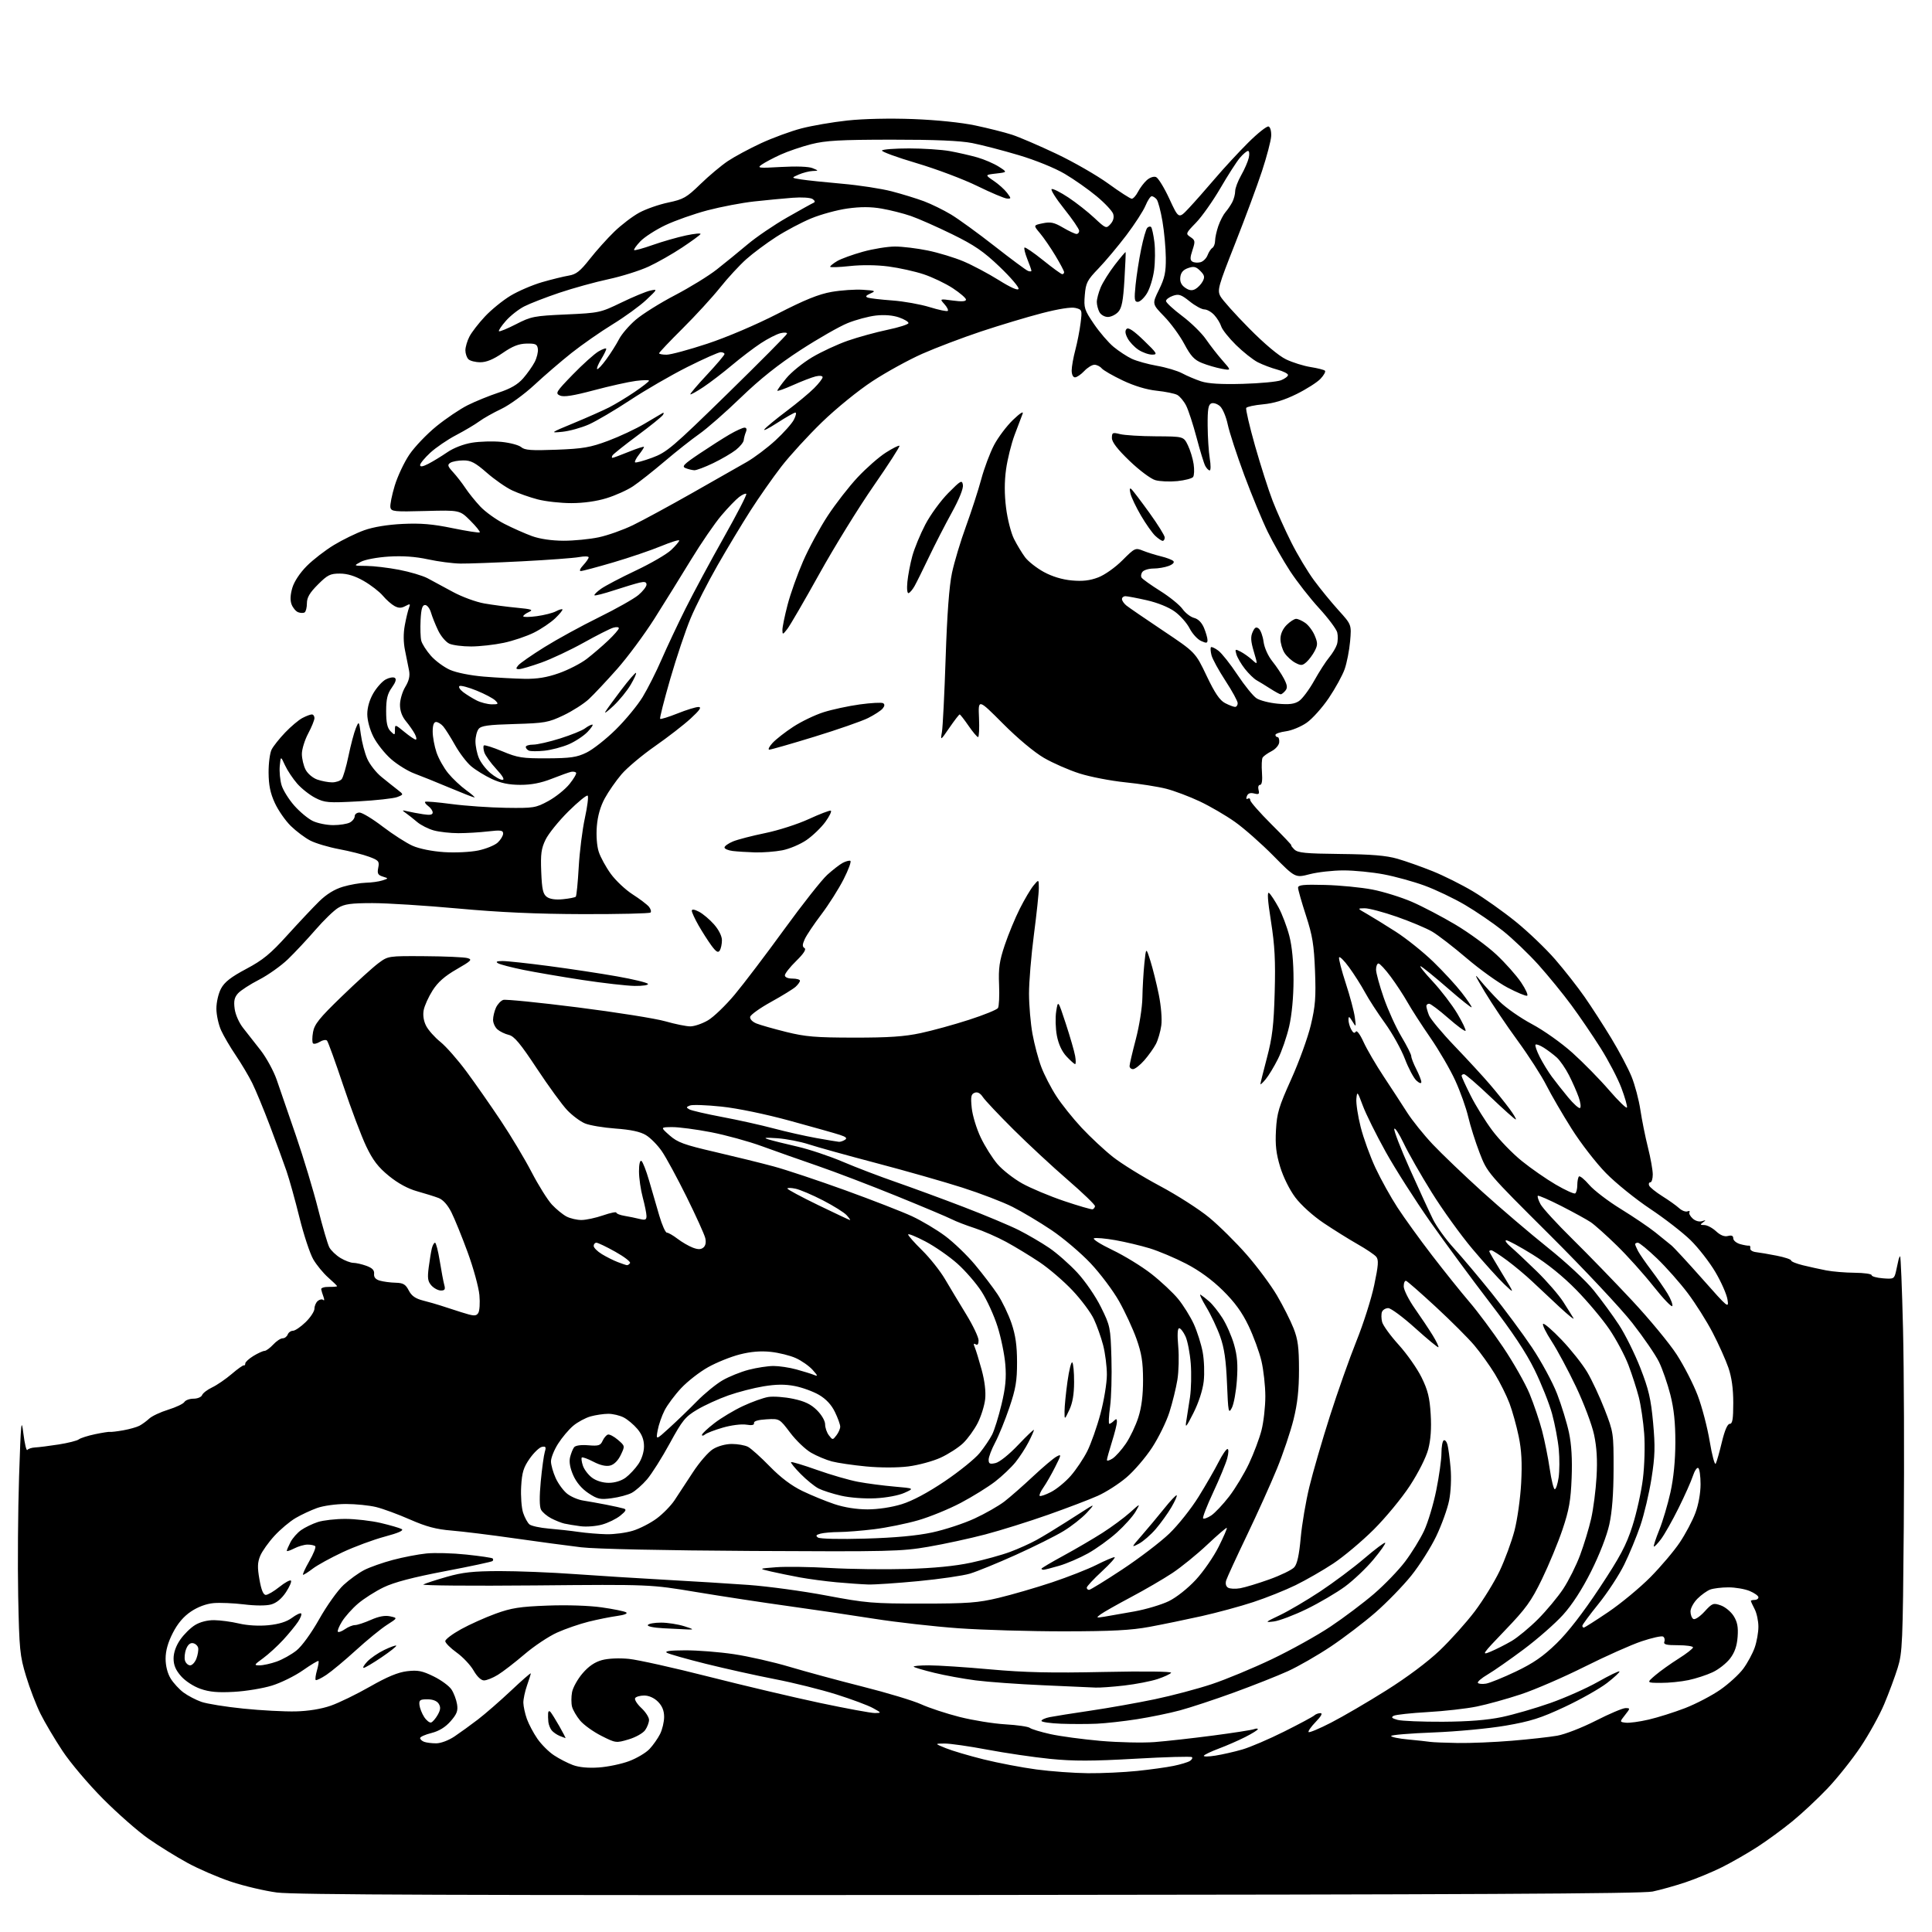 <?xml version="1.0" encoding="UTF-8" standalone="no"?>
<svg 
  version="1.1" 
  xmlns="http://www.w3.org/2000/svg" 
  xmlns:xlink="http://www.w3.org/1999/xlink" 
  xmlns:svg="http://www.w3.org/2000/svg"
  xmlns:rdf="http://www.w3.org/1999/02/22-rdf-syntax-ns#"
  xmlns:cc="http://creativecommons.org/ns#"
  xmlns:dc="http://purl.org/dc/elements/1.1/"
  viewBox="0 0 768 768"
  width="768"
  height="768"
>
<style>svg {background-color: white; }</style>"
<path stroke="none" fill="black" fill-rule="evenodd" d="M385.16,753.29C182.85,753.45 116.85,753.21 110.05,752.30C105.13,751.64 96.91,749.70 91.80,747.99C86.68,746.28 78.90,742.92 74.50,740.51C70.10,738.11 63.12,733.79 59.00,730.91C54.88,728.03 46.76,720.90 40.97,715.08C35.13,709.21 27.94,700.71 24.83,696.00C21.74,691.33 17.82,684.71 16.12,681.30C14.41,677.88 11.82,671.13 10.36,666.30C7.89,658.15 7.66,655.80 7.23,634.50C6.98,621.85 7.14,600.48 7.58,587.00C8.30,565.18 8.49,563.31 9.30,569.88C9.81,573.94 10.51,576.87 10.86,576.38C11.21,575.90 12.62,575.45 14.00,575.38C15.38,575.32 19.57,574.78 23.32,574.20C27.07,573.61 30.67,572.70 31.32,572.18C31.97,571.66 34.87,570.73 37.77,570.12C40.67,569.51 43.37,569.09 43.77,569.19C44.17,569.29 46.52,569.01 49.00,568.57C51.48,568.13 54.37,567.31 55.44,566.75C56.50,566.19 58.25,564.91 59.32,563.92C60.39,562.92 63.79,561.32 66.88,560.37C69.97,559.41 72.86,558.04 73.30,557.31C73.74,556.59 75.38,556.00 76.94,556.00C78.51,556.00 80.03,555.36 80.33,554.58C80.63,553.79 82.43,552.41 84.33,551.51C86.23,550.61 89.73,548.21 92.10,546.19C94.46,544.16 96.65,542.61 96.95,542.75C97.25,542.89 97.50,542.55 97.50,541.99C97.50,541.44 98.97,540.09 100.77,538.99C102.57,537.90 104.55,537.00 105.16,537.00C105.77,537.00 107.31,535.87 108.59,534.50C109.86,533.12 111.55,532.00 112.35,532.00C113.14,532.00 114.05,531.33 114.36,530.50C114.68,529.67 115.62,529.00 116.45,529.00C117.28,529.00 119.55,527.46 121.48,525.58C123.42,523.70 125.00,521.28 125.00,520.21C125.00,519.13 125.60,517.74 126.34,517.13C127.08,516.52 128.05,516.35 128.50,516.76C128.95,517.17 128.99,516.60 128.59,515.50C128.18,514.40 127.77,513.05 127.68,512.50C127.58,511.95 128.96,511.52 130.75,511.56C132.54,511.59 134.00,511.46 134.00,511.27C134.00,511.09 132.41,509.54 130.46,507.83C128.52,506.12 125.85,502.87 124.53,500.61C123.22,498.35 120.75,490.88 119.04,484.00C117.34,477.12 115.02,468.80 113.89,465.50C112.76,462.20 109.79,454.10 107.29,447.50C104.79,440.90 101.62,433.25 100.25,430.50C98.89,427.75 95.96,422.83 93.76,419.57C91.55,416.32 88.91,411.82 87.89,409.57C86.88,407.33 86.03,403.47 86.02,400.98C86.01,398.45 86.82,394.94 87.86,392.98C89.26,390.38 91.77,388.41 97.86,385.17C104.51,381.64 107.51,379.18 114.25,371.72C118.79,366.71 124.48,360.66 126.89,358.30C129.80,355.45 132.99,353.49 136.32,352.50C139.10,351.67 143.19,350.96 145.43,350.90C147.67,350.85 150.62,350.44 152.00,349.99C154.50,349.18 154.50,349.18 152.15,348.45C150.22,347.84 149.90,347.23 150.36,344.93C150.87,342.39 150.54,341.99 146.71,340.57C144.40,339.70 139.05,338.35 134.84,337.56C130.62,336.77 125.45,335.23 123.34,334.14C121.23,333.05 117.74,330.43 115.59,328.33C113.44,326.22 110.59,322.12 109.25,319.20C107.45,315.30 106.80,312.12 106.77,307.14C106.74,303.43 107.29,299.29 107.98,297.94C108.67,296.60 111.09,293.55 113.37,291.17C115.64,288.79 118.72,286.20 120.20,285.42C121.69,284.64 123.37,284.00 123.95,284.00C124.53,284.00 125.00,284.65 125.00,285.45C125.00,286.24 123.88,289.01 122.50,291.60C121.13,294.18 120.00,297.83 120.00,299.70C120.00,301.57 120.66,304.38 121.47,305.94C122.29,307.53 124.34,309.27 126.12,309.89C127.87,310.50 130.53,311.00 132.03,311.00C133.53,311.00 135.24,310.42 135.83,309.71C136.41,309.00 137.63,304.85 138.53,300.50C139.43,296.14 140.74,291.20 141.43,289.53C142.70,286.50 142.70,286.50 143.45,292.00C143.86,295.02 144.99,299.34 145.97,301.59C146.94,303.83 149.49,307.09 151.62,308.82C153.75,310.56 156.62,312.85 158.00,313.91C160.50,315.84 160.50,315.84 157.88,316.85C156.43,317.40 149.44,318.17 142.34,318.56C130.46,319.20 129.10,319.09 125.37,317.19C123.14,316.05 119.89,313.50 118.15,311.52C116.42,309.54 114.23,306.25 113.29,304.21C111.59,300.50 111.59,300.50 111.21,304.50C111.01,306.70 111.33,310.12 111.92,312.11C112.51,314.09 114.78,317.74 116.97,320.23C119.16,322.71 122.49,325.48 124.37,326.37C126.26,327.27 129.90,328.00 132.47,328.00C135.03,328.00 138.00,327.53 139.07,326.96C140.13,326.40 141.00,325.27 141.00,324.46C141.00,323.66 141.86,323.00 142.91,323.00C143.97,323.00 148.13,325.52 152.16,328.61C156.20,331.69 161.53,335.11 164.00,336.21C166.69,337.40 171.72,338.41 176.50,338.73C180.96,339.02 186.98,338.73 190.11,338.08C193.19,337.44 196.68,336.02 197.86,334.92C199.03,333.82 200.00,332.22 200.00,331.36C200.00,330.05 199.07,329.91 193.98,330.50C190.68,330.89 185.38,331.20 182.21,331.20C179.05,331.20 174.67,330.71 172.48,330.12C170.29,329.52 167.30,328.01 165.83,326.77C164.37,325.52 162.34,323.92 161.33,323.21C159.67,322.03 159.73,321.97 162.00,322.51C163.38,322.84 166.19,323.37 168.25,323.68C170.92,324.10 172.00,323.90 172.00,322.99C172.00,322.29 171.21,321.15 170.25,320.44C169.29,319.74 168.73,318.97 169.00,318.73C169.28,318.49 174.00,318.89 179.50,319.62C185.00,320.35 194.72,321.02 201.10,321.12C212.15,321.28 212.95,321.15 217.99,318.41C220.90,316.82 224.68,313.79 226.39,311.66C228.10,309.53 229.28,307.51 229.00,307.15C228.72,306.80 227.82,306.65 227.00,306.82C226.18,307.00 222.72,308.23 219.33,309.57C215.07,311.25 211.19,312.00 206.83,311.99C202.31,311.98 199.07,311.31 195.50,309.65C192.75,308.36 189.06,306.09 187.29,304.60C185.53,303.11 182.65,299.33 180.89,296.20C179.13,293.06 177.01,289.71 176.19,288.75C175.36,287.79 174.08,287.00 173.35,287.00C172.45,287.00 172.00,288.29 172.00,290.82C172.00,292.92 172.69,296.66 173.53,299.13C174.37,301.59 176.47,305.33 178.20,307.42C179.92,309.52 183.13,312.53 185.32,314.12C187.51,315.70 188.98,317.00 188.60,317.00C188.21,317.00 183.76,315.26 178.70,313.13C173.64,311.00 167.35,308.46 164.73,307.49C162.10,306.51 157.92,303.92 155.43,301.73C152.94,299.54 149.80,295.57 148.45,292.91C147.01,290.06 146.00,286.34 146.00,283.87C146.00,281.24 146.90,278.14 148.42,275.55C149.75,273.28 151.95,270.83 153.32,270.10C154.69,269.36 156.31,269.07 156.92,269.45C157.68,269.92 157.30,271.17 155.77,273.32C154.00,275.80 153.50,277.86 153.50,282.71C153.50,287.30 153.96,289.39 155.25,290.68C156.92,292.35 157.00,292.32 157.00,290.14C157.00,287.90 157.07,287.91 160.73,290.93C162.78,292.62 164.82,294.00 165.26,294.00C165.71,294.00 165.54,292.99 164.89,291.75C164.24,290.51 162.64,288.23 161.35,286.67C159.82,284.83 159.00,282.57 159.00,280.17C159.01,278.15 159.95,274.95 161.10,273.06C162.57,270.65 163.02,268.71 162.61,266.56C162.29,264.88 161.56,261.26 161.00,258.53C160.34,255.32 160.31,251.79 160.92,248.53C161.43,245.76 162.18,242.66 162.58,241.63C163.22,239.98 163.05,239.90 161.15,240.92C159.53,241.79 158.47,241.79 156.83,240.91C155.63,240.27 153.55,238.43 152.19,236.81C150.83,235.20 147.42,232.56 144.61,230.95C141.11,228.94 138.12,228.02 135.12,228.01C131.27,228.00 130.20,228.53 126.37,232.37C123.11,235.63 122.00,237.51 122.00,239.81C122.00,241.50 121.59,243.13 121.09,243.44C120.59,243.75 119.43,243.72 118.51,243.37C117.60,243.02 116.43,241.62 115.91,240.27C115.29,238.63 115.39,236.43 116.21,233.65C116.96,231.14 119.24,227.71 121.97,224.97C124.46,222.47 129.32,218.72 132.76,216.64C136.21,214.55 141.61,211.92 144.76,210.79C148.38,209.49 154.01,208.56 160.00,208.27C167.24,207.92 171.97,208.32 179.87,209.95C185.58,211.12 190.45,211.88 190.71,211.63C190.96,211.37 189.28,209.28 186.97,206.97C182.77,202.77 182.77,202.77 169.16,203.13C156.69,203.47 155.52,203.35 155.19,201.70C155.00,200.71 155.77,196.82 156.91,193.06C158.06,189.29 160.68,183.72 162.75,180.68C164.81,177.64 169.61,172.61 173.42,169.50C177.23,166.40 182.85,162.60 185.92,161.07C188.99,159.53 194.52,157.29 198.20,156.07C202.96,154.51 205.79,152.86 207.94,150.42C209.60,148.52 211.67,145.60 212.54,143.92C213.41,142.24 213.98,139.88 213.81,138.68C213.55,136.82 212.89,136.51 209.32,136.58C206.22,136.64 203.75,137.61 199.81,140.33C196.13,142.86 193.38,144.00 190.94,144.00C188.99,144.00 186.86,143.46 186.20,142.80C185.54,142.14 185.00,140.54 185.00,139.25C185.00,137.96 185.72,135.50 186.61,133.79C187.49,132.08 190.26,128.50 192.77,125.82C195.27,123.14 199.84,119.43 202.91,117.57C205.98,115.71 211.65,113.28 215.50,112.16C219.35,111.05 224.13,109.88 226.12,109.55C229.04,109.07 230.64,107.80 234.44,102.97C237.02,99.68 241.42,94.78 244.21,92.08C247.00,89.38 251.45,85.98 254.11,84.54C256.77,83.09 261.95,81.28 265.64,80.51C271.69,79.24 272.93,78.53 278.42,73.19C281.76,69.94 286.67,65.82 289.32,64.04C291.98,62.26 297.93,59.06 302.55,56.92C307.17,54.79 314.35,52.15 318.52,51.06C322.68,49.97 330.91,48.55 336.80,47.91C343.22,47.21 353.69,46.98 363.00,47.33C372.37,47.69 382.16,48.70 387.77,49.89C392.87,50.97 399.39,52.61 402.27,53.55C405.15,54.48 413.10,57.90 419.94,61.14C426.79,64.39 436.09,69.74 440.61,73.02C445.14,76.31 449.31,79.00 449.89,79.00C450.47,79.00 451.59,77.76 452.37,76.25C453.15,74.73 454.72,72.65 455.86,71.63C457.02,70.57 458.62,70.03 459.52,70.37C460.40,70.71 462.79,74.60 464.83,79.01C468.54,87.05 468.54,87.05 472.56,82.77C474.77,80.42 479.45,75.12 482.96,71.00C486.47,66.88 492.43,60.43 496.20,56.68C499.97,52.92 503.61,50.05 504.28,50.28C504.97,50.53 505.42,52.19 505.31,54.13C505.20,56.01 503.56,62.26 501.66,68.02C499.77,73.78 494.96,86.74 490.98,96.82C484.25,113.85 483.83,115.33 485.12,117.76C485.88,119.20 491.00,124.92 496.50,130.48C502.65,136.71 508.32,141.46 511.22,142.85C513.82,144.10 518.21,145.47 520.99,145.91C523.77,146.35 526.33,147.00 526.69,147.36C527.05,147.72 526.26,149.16 524.94,150.56C523.62,151.97 519.33,154.70 515.41,156.64C510.56,159.04 506.31,160.34 502.11,160.72C498.72,161.03 495.70,161.68 495.40,162.15C495.11,162.63 496.69,169.43 498.91,177.26C501.14,185.09 504.28,194.93 505.91,199.13C507.53,203.32 510.86,210.75 513.32,215.63C515.77,220.51 519.83,227.28 522.34,230.68C524.84,234.08 529.23,239.44 532.08,242.59C537.26,248.31 537.26,248.31 536.69,254.91C536.37,258.53 535.39,263.52 534.52,266.00C533.65,268.48 530.81,273.64 528.22,277.48C525.62,281.32 521.66,285.74 519.42,287.30C517.17,288.87 513.46,290.40 511.17,290.70C508.87,291.01 507.00,291.65 507.00,292.13C507.00,292.61 507.37,293.00 507.83,293.00C508.29,293.00 508.60,293.92 508.51,295.05C508.43,296.20 507.09,297.76 505.45,298.61C503.85,299.44 502.26,300.58 501.91,301.14C501.57,301.70 501.45,304.37 501.65,307.08C501.89,310.27 501.62,312.00 500.89,312.00C500.26,312.00 500.00,312.88 500.29,314.00C500.72,315.66 500.43,315.90 498.54,315.42C496.99,315.03 496.07,315.37 495.65,316.48C495.28,317.43 495.43,317.85 496.01,317.49C496.56,317.16 497.00,317.42 497.00,318.09C497.00,318.75 500.78,323.05 505.39,327.65C510.00,332.24 513.57,336.00 513.32,336.00C513.06,336.00 513.60,336.74 514.50,337.65C515.89,339.03 518.83,339.32 532.83,339.47C545.20,339.60 551.05,340.09 555.50,341.37C558.80,342.32 565.10,344.55 569.50,346.32C573.90,348.09 581.11,351.69 585.51,354.32C589.92,356.95 597.57,362.37 602.51,366.37C607.46,370.37 614.52,377.13 618.21,381.39C621.90,385.65 627.17,392.37 629.92,396.32C632.67,400.27 637.44,407.66 640.52,412.74C643.61,417.83 647.23,424.68 648.57,427.97C649.90,431.26 651.49,437.23 652.08,441.23C652.68,445.23 654.03,451.93 655.08,456.12C656.14,460.31 657.00,465.15 657.00,466.87C657.00,468.59 656.56,470.00 656.03,470.00C655.50,470.00 655.28,470.56 655.54,471.25C655.81,471.94 658.16,473.84 660.76,475.48C663.37,477.11 666.38,479.26 667.46,480.25C668.55,481.24 670.03,481.82 670.77,481.54C671.50,481.25 671.87,481.41 671.58,481.88C671.28,482.35 671.87,483.48 672.88,484.39C673.96,485.37 675.49,485.79 676.61,485.43C678.16,484.92 678.23,485.00 677.00,485.89C675.73,486.80 675.81,486.97 677.51,486.98C678.62,486.99 680.70,488.10 682.15,489.44C683.89,491.05 685.48,491.69 686.89,491.32C688.35,490.94 689.00,491.23 689.00,492.27C689.00,493.10 690.24,494.13 691.75,494.56C693.26,494.98 694.84,495.25 695.25,495.16C695.66,495.07 695.89,495.55 695.75,496.23C695.61,496.90 696.62,497.58 698.00,497.74C699.38,497.89 703.09,498.53 706.25,499.15C709.41,499.77 712.00,500.63 712.00,501.06C712.00,501.49 714.14,502.35 716.75,502.98C719.36,503.62 723.52,504.53 726.00,505.01C728.48,505.49 733.54,505.91 737.25,505.94C740.96,505.97 744.00,506.40 744.00,506.90C744.00,507.39 746.01,507.96 748.47,508.15C752.73,508.49 752.98,508.37 753.66,505.51C754.05,503.85 754.47,501.90 754.61,501.16C754.74,500.42 755.06,499.61 755.31,499.36C755.56,499.10 756.09,512.08 756.48,528.20C756.87,544.31 757.00,579.77 756.78,607.00C756.40,653.18 756.24,656.94 754.36,663.00C753.25,666.58 750.83,673.08 748.99,677.45C747.16,681.82 742.93,689.45 739.62,694.41C736.30,699.37 730.41,706.77 726.54,710.85C722.67,714.93 716.35,720.85 712.50,723.99C708.65,727.14 702.35,731.75 698.50,734.23C694.65,736.72 688.35,740.32 684.50,742.25C680.65,744.17 674.12,746.87 670.00,748.25C665.88,749.63 659.98,751.28 656.91,751.92C652.75,752.78 582.61,753.13 385.16,753.29zM432.50,704.88C438.00,704.93 446.77,704.52 452.00,703.98C457.23,703.44 463.75,702.54 466.50,701.97C469.25,701.41 472.16,700.53 472.97,700.03C473.78,699.52 474.16,698.83 473.82,698.49C473.48,698.15 463.33,698.43 451.28,699.12C434.08,700.10 426.78,700.11 417.43,699.18C410.87,698.52 399.65,696.87 392.50,695.52C385.35,694.17 377.70,693.07 375.50,693.08C371.50,693.11 371.50,693.11 376.00,694.94C378.48,695.95 385.23,697.94 391.00,699.38C396.77,700.81 406.23,702.62 412.00,703.39C417.77,704.16 427.00,704.83 432.50,704.88zM238.00,702.60C241.58,702.36 247.01,701.22 250.07,700.08C253.13,698.93 256.79,696.76 258.20,695.25C259.62,693.74 261.50,691.06 262.39,689.30C263.27,687.54 264.00,684.48 264.00,682.50C264.00,680.02 263.24,678.15 261.55,676.45C260.04,674.94 257.94,674.00 256.10,674.00C254.46,674.00 252.83,674.46 252.48,675.03C252.13,675.59 253.23,677.35 254.92,678.93C256.62,680.51 258.00,682.65 258.00,683.68C258.00,684.71 257.31,686.54 256.46,687.75C255.61,688.96 252.67,690.62 249.88,691.44C244.91,692.92 244.74,692.90 239.05,690.02C235.87,688.42 232.08,685.70 230.63,683.98C229.18,682.25 227.73,679.75 227.39,678.42C227.05,677.08 227.06,674.49 227.40,672.66C227.75,670.82 229.62,667.46 231.57,665.19C233.99,662.36 236.44,660.69 239.31,659.91C241.80,659.24 246.13,659.05 250.00,659.43C253.57,659.79 267.82,662.96 281.64,666.48C295.47,670.00 315.41,674.70 325.94,676.94C336.48,679.17 346.31,680.98 347.80,680.96C350.47,680.92 350.46,680.89 347.00,678.98C345.07,677.91 338.55,675.48 332.50,673.57C326.45,671.66 315.43,668.91 308.00,667.48C300.57,666.04 288.25,663.30 280.61,661.40C272.97,659.50 265.99,657.52 265.11,657.00C264.02,656.36 266.34,656.05 272.37,656.03C277.25,656.01 285.97,656.70 291.74,657.56C297.51,658.42 307.47,660.68 313.87,662.59C320.27,664.50 333.39,668.06 343.03,670.49C352.67,672.92 363.10,676.07 366.20,677.49C369.31,678.91 376.16,681.17 381.43,682.51C386.71,683.85 394.89,685.17 399.63,685.45C404.36,685.72 408.75,686.36 409.37,686.86C409.99,687.36 413.65,688.47 417.50,689.33C421.35,690.19 430.35,691.40 437.50,692.03C444.65,692.65 454.32,692.86 459.00,692.50C463.68,692.14 474.11,690.97 482.19,689.91C490.27,688.85 497.59,687.71 498.44,687.38C499.30,687.06 500.00,687.05 500.00,687.38C500.00,687.70 497.76,689.10 495.02,690.49C492.28,691.88 487.57,693.94 484.54,695.07C481.51,696.20 478.82,697.48 478.56,697.91C478.29,698.34 480.34,698.33 483.12,697.89C485.89,697.45 490.71,696.36 493.83,695.45C496.95,694.55 504.45,691.34 510.50,688.31C516.55,685.29 521.93,682.40 522.45,681.91C522.97,681.41 524.07,681.00 524.90,681.00C525.86,681.00 525.20,682.23 523.01,684.49C521.16,686.40 519.89,688.22 520.19,688.53C520.50,688.83 524.54,687.14 529.17,684.75C533.81,682.37 543.65,676.62 551.05,671.97C559.30,666.79 567.53,660.64 572.34,656.05C576.65,651.93 582.91,644.95 586.25,640.53C589.58,636.11 594.02,628.90 596.12,624.50C598.21,620.10 600.86,612.90 602.02,608.50C603.17,604.09 604.37,595.56 604.69,589.50C605.11,581.48 604.84,576.46 603.70,570.97C602.84,566.82 601.20,560.93 600.06,557.88C598.91,554.83 596.30,549.56 594.24,546.19C592.18,542.81 588.49,537.67 586.04,534.77C583.58,531.87 576.70,525.00 570.75,519.50C564.80,514.00 559.50,509.35 558.96,509.17C558.43,508.98 558.00,509.97 558.00,511.35C558.00,512.74 560.00,516.71 562.44,520.19C564.88,523.66 568.07,528.45 569.53,530.83C570.99,533.21 572.00,535.33 571.79,535.54C571.58,535.75 567.44,532.34 562.58,527.96C557.73,523.58 552.90,520.00 551.85,520.00C550.80,520.00 549.68,520.68 549.36,521.50C549.04,522.33 549.07,524.13 549.41,525.50C549.76,526.88 552.72,530.96 555.99,534.57C559.26,538.18 563.35,544.00 565.08,547.51C567.58,552.59 568.32,555.55 568.72,562.19C569.06,567.81 568.74,572.31 567.75,576.10C566.88,579.37 563.85,585.39 560.45,590.60C557.26,595.49 550.78,603.34 546.07,608.03C541.36,612.72 534.12,618.79 530.00,621.52C525.88,624.25 519.12,628.12 515.00,630.14C510.88,632.15 503.31,635.18 498.18,636.86C493.06,638.55 483.83,641.05 477.68,642.43C471.53,643.80 462.23,645.72 457.00,646.69C449.62,648.06 442.04,648.46 423.00,648.48C409.52,648.49 390.62,647.94 381.00,647.26C371.38,646.57 356.30,644.87 347.50,643.48C338.70,642.08 323.40,639.83 313.50,638.46C303.60,637.09 287.18,634.59 277.00,632.90C258.50,629.81 258.50,629.81 212.69,630.23C187.50,630.46 167.51,630.29 168.28,629.86C169.05,629.43 173.23,628.07 177.59,626.82C183.94,625.01 188.07,624.56 198.50,624.53C205.65,624.52 219.15,625.05 228.50,625.73C237.85,626.40 254.05,627.41 264.50,627.99C274.95,628.56 289.80,629.48 297.50,630.03C305.20,630.59 319.15,632.48 328.50,634.25C344.27,637.23 347.02,637.46 366.50,637.45C384.82,637.44 388.71,637.15 397.00,635.17C402.23,633.92 411.73,631.16 418.13,629.03C424.53,626.89 432.51,623.76 435.85,622.07C439.20,620.38 442.43,619.00 443.03,619.00C443.63,619.00 441.39,621.52 438.06,624.61C434.73,627.69 432.00,630.62 432.00,631.11C432.00,631.60 432.41,632.00 432.92,632.00C433.42,632.00 439.37,628.34 446.14,623.87C452.91,619.39 461.32,612.98 464.82,609.62C468.32,606.26 473.56,599.66 476.47,594.96C479.38,590.26 482.94,584.08 484.39,581.21C485.85,578.34 487.44,576.00 487.94,576.00C488.45,576.00 488.41,577.60 487.83,579.75C487.27,581.81 484.76,587.89 482.25,593.26C479.74,598.63 477.94,603.28 478.26,603.59C478.57,603.90 480.02,603.38 481.47,602.43C482.93,601.47 486.13,598.07 488.60,594.88C491.06,591.68 494.61,585.79 496.50,581.78C498.39,577.78 500.63,571.82 501.47,568.54C502.31,565.26 502.99,559.19 502.99,555.04C502.98,550.89 502.28,544.58 501.44,541.02C500.60,537.45 498.29,531.15 496.31,527.02C493.73,521.63 490.84,517.66 486.11,512.99C481.80,508.74 476.72,505.04 471.50,502.34C467.10,500.06 460.57,497.31 457.00,496.22C453.43,495.14 447.31,493.68 443.40,492.99C439.50,492.30 435.67,491.96 434.90,492.23C434.13,492.50 437.39,494.58 442.14,496.86C446.90,499.13 453.89,503.42 457.69,506.39C461.48,509.36 466.28,513.85 468.34,516.36C470.40,518.88 473.19,523.36 474.55,526.32C475.90,529.29 477.50,534.32 478.09,537.51C478.68,540.70 478.86,545.93 478.49,549.13C478.08,552.65 476.47,557.60 474.39,561.72C471.57,567.30 471.07,567.88 471.55,565.00C471.87,563.08 472.54,558.80 473.03,555.50C473.52,552.20 473.66,546.12 473.34,542.00C473.02,537.88 472.08,533.04 471.26,531.25C470.44,529.46 469.31,528.00 468.75,528.00C468.08,528.00 467.95,530.55 468.37,535.25C468.72,539.24 468.57,545.20 468.03,548.50C467.49,551.80 466.07,557.59 464.86,561.38C463.66,565.16 460.56,571.47 457.99,575.41C455.42,579.35 450.85,584.69 447.82,587.27C444.80,589.85 439.66,593.15 436.41,594.60C433.16,596.06 424.28,599.44 416.67,602.13C409.06,604.82 397.81,608.34 391.67,609.96C385.53,611.57 375.32,613.79 369.00,614.87C358.27,616.72 353.60,616.83 299.00,616.53C263.94,616.33 236.69,615.75 231.00,615.07C225.78,614.45 213.85,612.84 204.50,611.51C195.15,610.17 183.90,608.78 179.50,608.42C173.41,607.93 169.47,606.88 163.00,604.04C158.32,601.98 152.26,599.75 149.53,599.08C146.80,598.41 141.40,597.86 137.53,597.86C133.59,597.86 128.53,598.56 126.03,599.46C123.58,600.34 119.72,602.14 117.48,603.46C115.23,604.78 111.46,607.94 109.12,610.49C106.77,613.04 104.22,616.62 103.45,618.45C102.35,621.10 102.28,623.04 103.14,627.89C103.87,632.07 104.67,634.00 105.67,634.00C106.46,634.00 108.89,632.57 111.06,630.83C113.23,629.09 115.29,627.96 115.65,628.31C116.00,628.67 115.11,630.74 113.67,632.93C111.94,635.53 109.92,637.20 107.77,637.80C105.81,638.34 101.49,638.33 97.00,637.77C92.88,637.27 87.43,637.04 84.89,637.26C81.98,637.53 78.67,638.76 75.91,640.61C72.95,642.60 70.62,645.35 68.69,649.13C66.76,652.90 65.83,656.21 65.83,659.35C65.83,662.26 66.59,665.21 67.85,667.26C68.96,669.06 71.27,671.56 72.97,672.82C74.68,674.08 77.86,675.74 80.03,676.51C82.21,677.28 89.73,678.49 96.75,679.20C103.76,679.92 113.10,680.41 117.50,680.31C122.59,680.19 127.67,679.36 131.48,678.04C134.77,676.89 141.80,673.47 147.10,670.44C153.93,666.54 158.23,664.76 161.83,664.33C166.09,663.83 167.83,664.17 172.37,666.39C175.36,667.85 178.56,670.20 179.48,671.61C180.40,673.01 181.39,675.63 181.68,677.43C182.11,680.08 181.63,681.35 179.11,684.23C177.02,686.61 174.53,688.13 171.50,688.90C169.03,689.52 167.00,690.42 167.00,690.91C167.00,691.39 167.71,692.06 168.58,692.39C169.45,692.73 171.61,693.00 173.38,693.00C175.23,693.00 178.34,691.83 180.69,690.25C182.94,688.74 187.14,685.70 190.01,683.50C192.88,681.30 198.78,676.16 203.12,672.08C207.45,667.99 211.00,664.90 211.00,665.20C211.00,665.50 210.32,667.66 209.50,670.00C208.68,672.34 208.02,675.43 208.04,676.88C208.07,678.32 208.70,681.21 209.44,683.30C210.19,685.39 212.07,688.94 213.63,691.19C215.19,693.44 218.14,696.39 220.19,697.74C222.23,699.10 225.61,700.84 227.70,701.62C230.15,702.54 233.81,702.89 238.00,702.60zM579.50,692.87C584.45,692.95 594.12,692.55 601.00,691.97C607.88,691.40 615.98,690.50 619.00,689.97C622.04,689.45 628.90,686.78 634.34,684.01C639.75,681.25 645.07,679.00 646.16,679.00C648.09,679.00 648.09,679.07 645.97,681.75C643.80,684.50 643.80,684.50 646.26,684.80C647.62,684.97 651.71,684.42 655.35,683.57C658.99,682.73 665.51,680.67 669.82,679.01C674.14,677.34 680.44,674.05 683.83,671.70C687.22,669.34 691.34,665.57 693.00,663.31C694.66,661.06 696.68,657.31 697.51,654.98C698.33,652.65 699.00,648.89 698.99,646.62C698.99,644.36 698.32,641.21 697.49,639.64C696.67,638.06 696.00,636.60 696.00,636.39C696.00,636.17 696.67,636.00 697.50,636.00C698.33,636.00 699.00,635.53 699.00,634.95C699.00,634.37 697.44,633.25 695.53,632.45C693.62,631.65 689.83,631.00 687.10,631.00C684.37,631.00 681.09,631.40 679.82,631.88C678.54,632.37 676.26,634.00 674.75,635.52C673.24,637.03 672.00,639.31 672.00,640.58C672.00,641.84 672.50,643.19 673.12,643.57C673.75,643.96 675.69,642.68 677.55,640.66C680.64,637.28 681.05,637.12 684.02,638.16C685.76,638.76 688.07,640.67 689.15,642.38C690.63,644.73 691.02,646.78 690.73,650.68C690.46,654.31 689.57,656.88 687.73,659.29C686.28,661.18 683.17,663.64 680.80,664.74C678.44,665.85 674.12,667.26 671.20,667.87C668.29,668.49 663.34,668.99 660.20,668.97C654.50,668.95 654.50,668.95 658.00,665.95C659.92,664.31 664.09,661.33 667.25,659.34C670.41,657.35 673.00,655.33 673.00,654.86C673.00,654.39 670.31,654.00 667.03,654.00C662.33,654.00 661.18,653.70 661.60,652.60C661.89,651.83 661.67,650.92 661.10,650.56C660.54,650.21 656.68,651.06 652.54,652.45C648.40,653.84 638.20,658.39 629.88,662.56C621.55,666.73 610.19,671.65 604.62,673.50C599.05,675.35 591.12,677.55 587.00,678.38C582.88,679.22 574.10,680.21 567.50,680.58C560.90,680.96 554.83,681.62 554.01,682.05C552.89,682.65 553.26,683.05 555.51,683.67C557.16,684.13 565.25,684.46 573.50,684.42C583.75,684.36 591.19,683.77 597.00,682.56C601.67,681.58 610.34,679.07 616.25,676.99C622.16,674.91 630.67,671.13 635.16,668.59C639.64,666.05 643.51,664.17 643.75,664.42C643.99,664.66 641.79,666.72 638.85,669.00C635.91,671.27 628.33,675.55 622.00,678.52C612.48,682.98 608.44,684.26 598.50,685.97C591.81,687.12 579.08,688.32 569.75,688.68C560.54,689.03 553.00,689.66 553.00,690.08C553.00,690.50 556.04,691.13 559.75,691.47C563.46,691.82 567.40,692.25 568.50,692.42C569.60,692.59 574.55,692.79 579.50,692.87zM224.79,690.94C224.63,690.90 223.58,690.50 222.47,690.05C221.35,689.59 219.93,688.61 219.31,687.86C218.70,687.11 218.10,685.60 217.98,684.50C217.87,683.40 217.82,681.85 217.88,681.05C217.95,680.18 218.33,679.98 218.84,680.55C219.29,681.07 220.89,683.64 222.38,686.25C223.87,688.86 224.95,690.97 224.79,690.94zM436.00,685.20C432.43,685.36 426.01,685.37 421.75,685.21C417.49,685.05 414.00,684.54 414.00,684.08C414.00,683.62 415.46,682.95 417.25,682.59C419.04,682.23 426.38,681.06 433.57,680.00C440.76,678.94 452.24,676.90 459.07,675.47C465.91,674.04 476.08,671.34 481.68,669.48C487.28,667.62 498.04,663.15 505.59,659.55C513.15,655.94 523.64,650.11 528.91,646.58C534.19,643.06 541.95,637.21 546.17,633.59C550.39,629.96 555.97,624.18 558.56,620.74C561.16,617.31 564.55,611.80 566.10,608.50C567.64,605.20 569.83,597.93 570.95,592.34C572.08,586.76 573.00,580.15 573.00,577.65C573.00,575.16 573.40,572.87 573.89,572.57C574.37,572.27 575.05,573.03 575.39,574.26C575.73,575.49 576.29,579.65 576.63,583.50C576.99,587.62 576.75,592.96 576.04,596.50C575.38,599.80 573.07,606.19 570.92,610.69C568.76,615.19 564.30,622.24 561.00,626.34C557.70,630.45 551.28,637.04 546.75,641.00C542.21,644.95 534.21,651.05 528.97,654.55C523.73,658.05 516.08,662.44 511.97,664.31C507.86,666.18 498.20,670.00 490.50,672.81C482.80,675.61 473.12,678.81 469.00,679.91C464.88,681.02 457.23,682.59 452.00,683.41C446.77,684.23 439.57,685.03 436.00,685.20zM171.39,684.71C172.00,684.50 173.18,683.14 174.00,681.68C175.14,679.66 175.23,678.59 174.39,677.26C173.69,676.14 172.04,675.50 169.89,675.50C166.96,675.50 166.53,675.81 166.74,677.77C166.88,679.02 167.73,681.18 168.63,682.56C169.54,683.94 170.78,684.91 171.39,684.71zM93.07,672.53C86.65,672.89 83.30,672.60 79.72,671.35C76.97,670.40 73.67,668.25 71.97,666.31C69.83,663.88 69.00,661.90 69.00,659.27C69.00,656.94 69.96,654.22 71.64,651.80C73.09,649.70 75.73,647.09 77.51,646.00C79.49,644.77 82.43,644.01 85.12,644.04C87.53,644.06 91.97,644.65 95.00,645.37C98.35,646.16 102.92,646.42 106.71,646.05C110.90,645.63 113.94,644.68 116.04,643.13C117.75,641.86 119.41,641.07 119.71,641.38C120.02,641.69 119.48,643.15 118.51,644.63C117.53,646.11 114.89,649.35 112.62,651.82C110.35,654.29 106.74,657.59 104.60,659.16C100.93,661.83 100.85,662.00 103.22,662.00C104.61,662.00 107.65,661.33 109.96,660.51C112.28,659.69 115.83,657.71 117.84,656.11C120.00,654.39 123.72,649.26 126.94,643.55C129.93,638.25 134.27,632.16 136.59,630.03C138.91,627.89 142.61,625.22 144.83,624.09C147.04,622.96 152.15,621.16 156.18,620.09C160.20,619.02 166.20,617.86 169.50,617.53C172.80,617.19 179.97,617.39 185.43,617.97C190.89,618.55 195.58,619.24 195.84,619.51C196.11,619.78 196.09,620.24 195.79,620.54C195.49,620.84 186.98,622.66 176.88,624.58C164.08,627.02 156.68,628.97 152.50,630.98C149.20,632.58 144.62,635.49 142.32,637.46C140.02,639.42 137.16,642.63 135.96,644.57C134.76,646.51 134.02,648.35 134.32,648.65C134.62,648.96 135.90,648.48 137.16,647.60C138.42,646.72 140.19,646.00 141.10,646.00C142.00,646.00 144.85,645.07 147.42,643.93C150.61,642.52 153.05,642.07 155.10,642.52C158.10,643.18 158.10,643.18 153.80,645.93C151.44,647.44 145.90,651.97 141.50,655.98C137.10,660.00 131.80,664.41 129.73,665.79C127.66,667.17 125.75,668.08 125.50,667.83C125.24,667.58 125.47,665.85 126.00,664.00C126.53,662.15 126.80,660.47 126.60,660.27C126.40,660.06 123.62,661.73 120.42,663.97C117.23,666.21 111.69,668.94 108.12,670.04C104.55,671.15 97.78,672.27 93.07,672.53zM435.50,670.84C433.85,670.76 424.44,670.34 414.59,669.91C404.74,669.48 392.71,668.61 387.85,667.98C382.98,667.35 375.58,666.00 371.40,664.97C367.21,663.95 363.53,662.87 363.23,662.56C362.92,662.25 365.64,662.00 369.28,662.00C372.92,662.00 383.91,662.72 393.70,663.61C407.33,664.84 417.89,665.08 438.79,664.63C454.79,664.29 465.86,664.43 465.53,664.95C465.23,665.44 462.81,666.57 460.16,667.45C457.50,668.33 451.55,669.48 446.92,670.02C442.29,670.55 437.15,670.92 435.50,670.84zM590.73,669.27C592.25,669.01 597.61,666.83 602.64,664.43C609.55,661.13 613.48,658.41 618.75,653.28C623.26,648.90 629.30,641.11 635.82,631.25C644.08,618.76 646.45,614.31 648.92,606.59C650.58,601.41 652.45,592.97 653.08,587.83C653.72,582.62 653.95,574.68 653.59,569.85C653.23,565.09 652.27,558.57 651.44,555.35C650.61,552.13 648.77,546.43 647.35,542.67C645.93,538.91 642.53,532.54 639.81,528.50C637.08,524.47 631.15,517.39 626.61,512.76C621.32,507.36 615.09,502.32 609.20,498.68C604.15,495.55 599.45,493.01 598.76,493.03C598.07,493.05 598.85,494.21 600.50,495.61C602.15,497.02 606.81,501.39 610.85,505.33C614.89,509.27 619.64,514.75 621.41,517.50C623.17,520.25 625.00,523.17 625.48,524.00C625.95,524.83 623.45,522.82 619.92,519.55C616.39,516.28 611.48,511.67 609.00,509.32C606.52,506.97 602.06,503.24 599.07,501.02C596.08,498.81 593.27,497.00 592.82,497.00C592.37,497.00 592.00,497.19 592.00,497.43C592.00,497.66 594.29,501.60 597.08,506.18C602.17,514.50 602.17,514.50 597.97,510.50C595.66,508.30 589.98,502.01 585.34,496.51C580.71,491.02 573.41,480.90 569.13,474.01C564.84,467.13 559.83,458.35 558.00,454.50C556.16,450.66 554.48,448.07 554.25,448.75C554.02,449.43 556.81,456.63 560.45,464.75C564.08,472.86 568.22,481.85 569.64,484.72C571.06,487.60 574.80,492.77 577.96,496.22C581.12,499.68 587.86,507.68 592.94,514.00C598.02,520.33 605.23,530.05 608.97,535.62C612.70,541.19 617.21,549.50 618.98,554.10C620.75,558.70 622.87,565.62 623.69,569.48C624.70,574.24 625.04,580.04 624.75,587.50C624.40,596.47 623.73,600.25 621.12,608.00C619.36,613.23 615.68,622.11 612.95,627.74C608.69,636.52 606.60,639.41 598.26,648.09C589.12,657.62 588.78,658.12 592.52,656.56C594.71,655.64 598.48,653.74 600.90,652.32C603.31,650.90 608.04,646.99 611.40,643.62C614.75,640.25 619.26,634.84 621.41,631.59C623.56,628.33 626.58,622.31 628.11,618.19C629.65,614.08 631.63,607.55 632.51,603.68C633.39,599.81 634.35,592.33 634.65,587.07C635.04,580.39 634.74,575.33 633.67,570.32C632.83,566.37 629.61,557.82 626.52,551.32C623.43,544.82 619.06,536.67 616.82,533.22C614.57,529.77 613.03,526.64 613.40,526.26C613.77,525.89 617.10,528.76 620.79,532.63C624.48,536.50 629.04,542.25 630.92,545.41C632.80,548.56 635.93,555.28 637.89,560.32C641.39,569.35 641.44,569.74 641.42,584.00C641.40,593.72 640.84,600.97 639.73,606.00C638.75,610.47 635.83,617.99 632.51,624.62C628.88,631.86 624.97,637.90 621.31,641.94C618.22,645.36 611.21,651.51 605.74,655.60C600.26,659.69 593.81,664.20 591.39,665.62C588.98,667.03 587.21,668.54 587.48,668.96C587.74,669.38 589.20,669.52 590.73,669.27zM192.38,667.99C191.24,667.99 189.61,666.43 188.26,664.06C187.03,661.90 183.99,658.68 181.51,656.90C179.03,655.12 177.00,653.08 177.00,652.38C177.00,651.67 179.81,649.55 183.25,647.65C186.69,645.75 192.88,642.97 197.00,641.47C203.28,639.19 206.64,638.66 217.60,638.25C225.31,637.95 234.17,638.24 239.16,638.95C243.82,639.61 248.20,640.50 248.89,640.93C249.65,641.40 248.24,641.97 245.33,642.37C242.68,642.73 237.59,643.75 234.01,644.64C230.43,645.53 224.78,647.47 221.46,648.97C218.14,650.46 212.29,654.36 208.46,657.64C204.63,660.91 199.87,664.58 197.88,665.79C195.89,667.01 193.42,668.00 192.38,667.99zM144.57,663.00C144.06,663.00 144.70,661.88 145.99,660.51C147.28,659.14 150.31,657.06 152.72,655.89C155.13,654.73 157.29,653.95 157.51,654.17C157.73,654.40 155.12,656.47 151.70,658.79C148.28,661.10 145.08,663.00 144.57,663.00zM75.59,662.00C76.39,662.00 77.51,660.80 78.07,659.33C78.62,657.86 78.94,655.95 78.78,655.09C78.61,654.23 77.70,653.37 76.74,653.19C75.61,652.97 74.65,653.79 73.98,655.56C73.41,657.05 73.22,659.10 73.54,660.13C73.87,661.16 74.79,662.00 75.59,662.00zM273.50,647.74C271.85,647.67 267.45,647.45 263.72,647.26C259.76,647.05 257.18,646.51 257.53,645.95C257.85,645.43 260.23,645.01 262.81,645.02C265.39,645.02 269.52,645.67 272.00,646.45C275.72,647.62 275.98,647.84 273.50,647.74zM629.58,647.00C629.90,647.00 634.29,644.21 639.33,640.80C644.37,637.39 651.91,631.14 656.09,626.92C660.26,622.70 665.52,616.48 667.77,613.10C670.02,609.73 672.80,604.49 673.93,601.45C675.17,598.16 676.00,593.54 676.00,590.02C676.00,586.77 675.59,583.86 675.08,583.55C674.57,583.24 673.61,584.67 672.94,586.74C672.27,588.81 669.71,594.55 667.25,599.50C664.80,604.45 661.66,609.99 660.29,611.82C658.92,613.64 657.63,614.97 657.43,614.77C657.23,614.57 658.20,611.60 659.58,608.18C660.97,604.76 662.96,598.03 664.03,593.23C665.28,587.56 665.96,580.61 665.98,573.41C665.99,565.52 665.42,560.04 663.99,554.41C662.88,550.06 660.85,544.20 659.48,541.39C658.11,538.58 653.33,531.61 648.86,525.89C644.40,520.18 629.60,504.40 615.98,490.84C591.26,466.22 591.21,466.16 588.18,458.31C586.51,453.99 584.47,447.53 583.64,443.97C582.81,440.41 580.50,433.92 578.50,429.55C576.50,425.17 572.05,417.52 568.62,412.55C565.18,407.57 561.10,401.25 559.55,398.50C558.00,395.75 554.98,391.14 552.83,388.25C550.69,385.36 548.50,383.00 547.97,383.00C547.44,383.00 547.00,384.09 547.00,385.42C547.00,386.75 548.39,391.81 550.08,396.67C551.77,401.53 554.92,408.45 557.08,412.06C559.24,415.67 561.00,419.17 561.00,419.85C561.00,420.53 561.90,422.84 563.00,425.00C564.10,427.16 565.00,429.46 565.00,430.12C565.00,430.85 564.24,430.62 563.04,429.54C561.97,428.56 559.90,424.68 558.46,420.90C557.02,417.12 553.47,410.76 550.58,406.76C547.69,402.77 544.10,397.25 542.62,394.50C541.13,391.75 538.28,387.26 536.28,384.52C534.29,381.79 532.49,380.02 532.30,380.60C532.11,381.18 533.31,385.83 534.98,390.93C536.65,396.04 538.26,402.08 538.56,404.36C539.10,408.42 539.08,408.45 537.59,406.00C536.36,403.98 536.06,403.85 536.04,405.32C536.02,406.31 536.50,408.06 537.11,409.20C537.85,410.59 538.45,410.89 538.93,410.12C539.35,409.43 540.61,411.10 542.04,414.23C543.36,417.13 546.98,423.32 550.08,428.00C553.18,432.68 557.35,439.08 559.35,442.22C561.35,445.37 565.94,451.08 569.55,454.91C573.17,458.74 582.06,467.24 589.31,473.81C596.57,480.37 608.25,490.33 615.27,495.95C622.55,501.77 630.41,509.08 633.55,512.98C636.58,516.73 641.08,522.87 643.54,526.62C646.00,530.37 649.83,538.07 652.05,543.74C655.38,552.28 656.26,556.03 657.13,565.51C658.00,575.07 657.90,578.75 656.50,587.68C655.57,593.57 653.58,602.01 652.07,606.44C650.56,610.87 647.66,617.88 645.63,622.00C643.60,626.12 639.03,633.10 635.48,637.50C631.93,641.90 629.02,645.84 629.01,646.25C629.01,646.66 629.26,647.00 629.58,647.00zM506.36,644.56C502.69,645.01 502.81,644.89 508.75,642.06C512.19,640.43 519.39,636.19 524.75,632.65C530.11,629.10 538.02,623.19 542.32,619.51C546.63,615.83 550.36,613.03 550.63,613.29C550.89,613.56 548.79,616.56 545.95,619.96C543.12,623.36 538.04,628.18 534.67,630.67C531.29,633.15 524.41,637.19 519.38,639.64C514.34,642.09 508.49,644.30 506.36,644.56zM439.00,642.66C440.93,642.35 446.31,641.41 450.98,640.56C455.64,639.71 461.79,637.87 464.65,636.47C467.65,635.00 472.18,631.41 475.34,628.00C478.36,624.74 482.44,618.84 484.42,614.88C486.40,610.93 487.87,607.54 487.68,607.35C487.50,607.16 484.01,610.17 479.92,614.02C475.84,617.87 469.57,622.96 466.00,625.33C462.43,627.69 455.00,632.02 449.50,634.93C444.00,637.85 438.60,640.91 437.50,641.73C435.62,643.13 435.72,643.18 439.00,642.66zM493.00,631.35C494.93,631.01 500.17,629.42 504.65,627.81C509.13,626.20 513.55,624.05 514.48,623.02C515.65,621.73 516.43,618.17 517.05,611.33C517.54,605.92 519.09,596.77 520.50,591.00C521.90,585.23 525.56,572.62 528.63,563.00C531.70,553.38 536.46,539.92 539.20,533.10C541.95,526.28 545.13,516.29 546.26,510.90C547.94,502.95 548.09,500.81 547.07,499.58C546.38,498.75 543.04,496.50 539.65,494.58C536.27,492.66 530.20,488.87 526.17,486.17C521.92,483.31 517.20,479.05 514.92,476.02C512.62,472.96 510.12,467.92 508.89,463.87C507.28,458.57 506.89,455.15 507.22,449.23C507.59,442.47 508.35,439.94 513.28,429.00C516.38,422.12 519.89,412.45 521.07,407.50C522.87,399.95 523.14,396.48 522.74,386.00C522.33,375.56 521.74,371.92 519.13,363.90C517.41,358.61 516.00,353.66 516.00,352.90C516.00,351.77 518.08,351.55 526.75,351.78C532.66,351.93 541.10,352.76 545.50,353.60C549.90,354.45 556.97,356.65 561.22,358.48C565.47,360.32 573.31,364.43 578.66,367.62C584.00,370.81 591.28,376.13 594.82,379.45C598.37,382.77 602.79,387.74 604.64,390.49C606.50,393.24 607.58,395.64 607.04,395.82C606.51,396.00 603.01,394.54 599.28,392.58C595.55,390.62 588.24,385.37 583.03,380.92C577.83,376.48 571.67,371.72 569.34,370.35C567.00,368.98 560.69,366.33 555.30,364.44C549.91,362.56 544.15,361.04 542.50,361.05C539.50,361.09 539.50,361.09 543.37,363.29C545.49,364.51 550.67,367.70 554.87,370.39C559.06,373.08 565.78,378.46 569.78,382.34C573.79,386.23 578.85,391.72 581.03,394.55C583.22,397.37 585.00,400.01 585.00,400.40C585.00,400.79 580.71,397.38 575.47,392.81C570.22,388.24 565.38,384.32 564.72,384.09C564.05,383.87 566.20,386.58 569.50,390.11C572.80,393.65 577.20,399.41 579.29,402.90C581.37,406.40 582.84,409.49 582.56,409.77C582.28,410.06 579.16,407.75 575.62,404.64C572.08,401.54 568.70,399.00 568.10,399.00C567.49,399.00 567.00,399.42 567.00,399.93C567.00,400.45 567.46,402.08 568.02,403.55C568.58,405.03 573.19,410.57 578.27,415.87C583.35,421.17 589.64,428.00 592.25,431.06C594.87,434.11 598.39,438.50 600.09,440.81C601.79,443.11 602.89,445.00 602.53,445.00C602.18,445.00 597.64,440.95 592.45,436.00C587.25,431.05 582.55,427.00 582.00,427.00C581.45,427.00 581.00,427.30 581.00,427.66C581.00,428.02 582.62,431.56 584.61,435.52C586.59,439.48 590.47,445.73 593.23,449.41C595.98,453.10 601.24,458.53 604.91,461.49C608.57,464.46 614.67,468.69 618.45,470.90C622.23,473.11 625.70,474.68 626.16,474.40C626.62,474.11 627.00,472.63 627.00,471.11C627.00,469.58 627.30,468.04 627.66,467.67C628.02,467.31 629.85,468.80 631.72,470.98C633.58,473.16 639.25,477.49 644.31,480.60C649.36,483.71 655.52,487.88 658.00,489.87C660.48,491.87 663.33,494.17 664.34,495.00C665.36,495.82 670.94,501.87 676.76,508.44C686.96,519.97 687.30,520.24 686.70,516.57C686.37,514.48 684.19,509.55 681.87,505.63C679.55,501.71 675.12,496.02 672.04,493.00C668.95,489.98 661.72,484.36 655.96,480.53C650.21,476.70 642.31,470.32 638.42,466.35C634.52,462.38 628.37,454.45 624.76,448.72C621.14,442.99 616.61,435.20 614.69,431.40C612.77,427.61 607.64,419.64 603.29,413.69C598.94,407.75 593.04,398.97 590.17,394.19C586.31,387.74 585.81,386.53 588.22,389.50C590.01,391.70 593.55,395.57 596.07,398.09C598.60,400.61 604.40,404.66 608.96,407.09C613.61,409.56 620.69,414.58 625.06,418.50C629.35,422.35 635.91,429.04 639.64,433.36C643.37,437.69 646.57,440.78 646.75,440.24C646.93,439.70 645.93,436.20 644.52,432.45C643.11,428.71 639.39,421.58 636.25,416.60C633.10,411.62 627.87,403.93 624.61,399.52C621.36,395.11 615.50,387.93 611.60,383.57C607.69,379.22 601.33,373.13 597.46,370.04C593.58,366.96 586.77,362.30 582.32,359.69C577.87,357.08 570.65,353.64 566.27,352.04C561.90,350.44 554.60,348.43 550.05,347.57C545.50,346.71 538.32,346.00 534.10,346.00C529.88,346.00 523.83,346.68 520.65,347.50C514.89,349.00 514.89,349.00 506.19,340.19C501.41,335.35 494.54,329.28 490.91,326.72C487.29,324.15 480.99,320.48 476.91,318.56C472.84,316.64 466.85,314.38 463.62,313.55C460.39,312.72 453.04,311.56 447.29,310.98C441.54,310.39 433.38,308.82 429.17,307.48C424.95,306.15 418.57,303.35 415.00,301.28C411.13,299.03 404.52,293.51 398.67,287.63C388.83,277.76 388.83,277.76 389.17,285.38C389.35,289.57 389.18,293.00 388.80,293.00C388.41,293.00 386.70,290.98 385.00,288.50C383.30,286.03 381.71,284.00 381.48,284.00C381.24,284.00 379.42,286.36 377.43,289.25C373.83,294.49 373.82,294.49 374.43,291.00C374.77,289.07 375.44,275.80 375.91,261.50C376.49,244.02 377.32,232.94 378.44,227.68C379.36,223.37 381.86,215.05 384.01,209.18C386.15,203.30 388.87,194.90 390.06,190.50C391.24,186.10 393.54,179.98 395.16,176.90C396.79,173.82 400.18,169.32 402.70,166.90C405.50,164.22 406.98,163.28 406.50,164.50C406.07,165.60 404.65,169.37 403.33,172.87C402.02,176.37 400.49,182.52 399.93,186.54C399.25,191.46 399.25,196.45 399.93,201.90C400.48,206.33 401.90,211.88 403.08,214.23C404.26,216.58 406.25,219.86 407.49,221.53C408.74,223.19 412.10,225.82 414.95,227.38C418.28,229.19 422.27,230.40 426.07,230.74C430.35,231.13 433.25,230.79 436.55,229.53C439.14,228.55 443.31,225.59 446.18,222.72C451.11,217.79 451.33,217.69 454.37,218.92C456.09,219.61 459.30,220.61 461.50,221.15C463.70,221.68 465.91,222.52 466.41,223.02C466.96,223.56 466.23,224.34 464.60,224.96C463.10,225.53 460.38,226.00 458.56,226.00C456.74,226.00 454.77,226.58 454.18,227.28C453.59,227.99 453.43,229.05 453.81,229.63C454.19,230.22 457.53,232.60 461.24,234.93C464.95,237.26 468.92,240.48 470.06,242.08C471.20,243.68 473.28,245.28 474.67,245.63C476.30,246.04 477.72,247.48 478.61,249.60C479.37,251.44 480.00,253.62 480.00,254.45C480.00,255.71 479.57,255.76 477.42,254.78C476.00,254.13 473.96,251.89 472.89,249.79C471.82,247.69 469.16,244.68 466.97,243.10C464.60,241.38 460.13,239.57 455.88,238.61C451.96,237.72 448.13,237.00 447.38,237.00C446.62,237.00 446.00,237.51 446.00,238.14C446.00,238.77 446.79,239.92 447.75,240.70C448.71,241.48 455.28,245.98 462.35,250.71C475.20,259.31 475.20,259.31 479.65,268.66C482.94,275.56 484.87,278.40 487.00,279.50C488.60,280.33 490.37,281.00 490.95,281.00C491.53,281.00 492.00,280.34 492.00,279.53C492.00,278.72 489.81,274.70 487.12,270.59C484.44,266.48 481.94,261.92 481.58,260.44C481.21,258.97 481.12,257.55 481.38,257.28C481.65,257.02 482.97,257.64 484.32,258.65C485.67,259.67 489.09,263.98 491.91,268.24C494.74,272.50 498.15,276.71 499.49,277.58C500.83,278.46 504.63,279.43 507.93,279.73C512.44,280.14 514.54,279.88 516.35,278.69C517.68,277.82 520.40,274.18 522.40,270.61C524.40,267.03 527.09,262.85 528.38,261.31C529.67,259.76 531.05,257.46 531.45,256.18C531.85,254.90 531.90,252.75 531.57,251.40C531.23,250.06 527.99,245.73 524.38,241.79C520.76,237.85 515.58,231.22 512.85,227.06C510.13,222.90 506.13,215.88 503.96,211.45C501.79,207.02 497.59,196.85 494.61,188.85C491.64,180.84 488.69,171.80 488.05,168.76C487.42,165.71 486.04,162.44 484.99,161.49C483.94,160.54 482.38,160.02 481.54,160.35C480.32,160.82 480.01,162.65 480.06,169.22C480.09,173.77 480.47,179.64 480.90,182.25C481.33,184.86 481.32,187.00 480.88,187.00C480.43,187.00 479.64,186.19 479.11,185.21C478.58,184.22 477.03,179.16 475.66,173.96C474.29,168.76 472.42,163.04 471.51,161.24C470.60,159.45 469.00,157.54 467.97,156.98C466.94,156.43 463.26,155.68 459.80,155.32C455.79,154.90 450.88,153.42 446.30,151.24C442.34,149.36 438.57,147.19 437.93,146.41C437.28,145.64 435.99,145.00 435.05,145.00C434.12,145.00 432.29,146.12 431.00,147.50C429.71,148.87 428.05,150.00 427.33,150.00C426.54,150.00 426.00,148.87 426.01,147.25C426.02,145.74 426.67,142.08 427.46,139.12C428.24,136.16 429.19,131.34 429.55,128.41C430.20,123.25 430.14,123.07 427.53,122.42C425.83,121.99 420.89,122.76 414.17,124.50C408.30,126.02 397.43,129.29 390.00,131.76C382.57,134.24 372.08,138.22 366.67,140.61C361.26,143.00 352.33,147.91 346.82,151.52C341.18,155.21 332.43,162.32 326.78,167.79C321.27,173.13 313.97,181.10 310.57,185.50C307.17,189.90 301.65,197.78 298.31,203.00C294.97,208.22 289.07,218.02 285.21,224.77C281.35,231.52 276.55,240.94 274.56,245.70C272.56,250.47 268.91,261.33 266.45,269.83C263.99,278.34 262.17,285.50 262.41,285.75C262.66,285.99 265.78,285.02 269.35,283.60C272.92,282.17 276.66,281.02 277.67,281.04C279.01,281.07 278.17,282.30 274.56,285.62C271.85,288.12 265.45,293.07 260.35,296.63C255.25,300.19 249.27,305.21 247.07,307.78C244.87,310.36 241.87,314.66 240.41,317.35C238.66,320.57 237.58,324.35 237.25,328.47C236.95,332.17 237.26,336.30 238.01,338.61C238.70,340.75 240.86,344.69 242.81,347.38C244.76,350.06 248.66,353.72 251.47,355.52C254.28,357.32 257.19,359.53 257.94,360.42C258.68,361.32 258.97,362.36 258.59,362.75C258.20,363.13 246.10,363.41 231.69,363.38C213.32,363.33 198.50,362.66 182.07,361.15C169.18,359.97 153.88,359.00 148.07,359.00C139.49,359.01 136.92,359.36 134.42,360.89C132.72,361.92 128.67,365.84 125.42,369.60C122.16,373.36 117.25,378.61 114.50,381.27C111.75,383.92 106.58,387.60 103.00,389.44C99.42,391.28 95.65,393.72 94.62,394.87C93.17,396.47 92.86,397.91 93.28,401.01C93.58,403.32 95.05,406.63 96.66,408.65C98.22,410.62 101.36,414.63 103.64,417.55C105.91,420.48 108.77,425.72 109.98,429.19C111.19,432.66 114.64,442.70 117.66,451.50C120.68,460.30 124.62,473.37 126.43,480.55C128.24,487.73 130.26,494.62 130.92,495.86C131.59,497.09 133.56,498.98 135.31,500.05C137.07,501.12 139.37,501.99 140.43,502.00C141.49,502.00 143.83,502.53 145.63,503.18C147.99,504.04 148.85,504.93 148.71,506.36C148.57,507.72 149.29,508.59 151.00,509.08C152.38,509.48 155.18,509.85 157.22,509.90C160.29,509.98 161.22,510.52 162.48,512.96C163.60,515.14 165.14,516.22 168.26,517.01C170.59,517.61 173.62,518.47 175.00,518.93C176.38,519.39 180.11,520.59 183.30,521.61C188.37,523.22 189.23,523.26 190.10,521.97C190.65,521.16 190.86,517.94 190.57,514.80C190.28,511.67 188.18,504.02 185.90,497.80C183.62,491.59 180.71,484.43 179.43,481.89C177.94,478.94 176.11,476.90 174.31,476.21C172.76,475.62 168.95,474.43 165.84,473.56C162.15,472.54 158.24,470.41 154.61,467.46C150.33,463.97 148.24,461.25 145.59,455.71C143.69,451.74 139.58,440.85 136.45,431.50C133.32,422.15 130.42,414.13 130.00,413.67C129.58,413.21 128.30,413.42 127.16,414.13C126.02,414.84 124.79,415.12 124.43,414.76C124.06,414.39 124.06,412.38 124.43,410.30C124.98,407.15 126.92,404.73 135.80,396.15C141.68,390.45 148.26,384.49 150.40,382.90C154.30,380.00 154.30,380.00 168.90,380.10C176.93,380.15 184.54,380.49 185.81,380.85C187.87,381.43 187.38,381.93 181.50,385.31C176.76,388.04 174.05,390.43 171.95,393.74C170.34,396.28 168.75,399.79 168.42,401.56C168.04,403.59 168.40,405.88 169.41,407.83C170.29,409.53 172.83,412.38 175.06,414.17C177.29,415.96 181.96,421.27 185.44,425.97C188.91,430.66 195.05,439.45 199.08,445.50C203.12,451.55 208.64,460.77 211.35,466.00C214.07,471.23 217.69,477.00 219.39,478.84C221.10,480.67 223.72,482.81 225.20,483.59C226.69,484.36 229.39,484.99 231.20,484.97C233.02,484.95 236.86,484.12 239.75,483.12C242.64,482.12 245.00,481.64 245.00,482.04C245.00,482.45 246.46,483.02 248.25,483.32C250.04,483.62 252.74,484.17 254.25,484.55C256.52,485.11 257.00,484.90 256.99,483.37C256.98,482.34 256.31,479.02 255.50,476.00C254.69,472.98 254.02,468.34 254.01,465.69C254.00,462.84 254.39,461.13 254.97,461.48C255.50,461.81 256.87,465.32 258.02,469.29C259.16,473.26 260.99,479.54 262.08,483.25C263.17,486.96 264.52,490.00 265.10,490.00C265.67,490.00 267.57,491.09 269.32,492.43C271.07,493.77 273.80,495.35 275.38,495.95C277.48,496.75 278.61,496.74 279.61,495.91C280.49,495.18 280.75,493.82 280.35,492.14C280.00,490.69 276.67,483.34 272.95,475.81C269.22,468.28 264.80,460.11 263.10,457.65C261.41,455.19 258.56,452.30 256.76,451.22C254.51,449.86 250.77,449.06 244.69,448.62C239.85,448.27 234.37,447.35 232.52,446.57C230.67,445.80 227.50,443.44 225.49,441.33C223.47,439.22 218.05,431.77 213.42,424.77C206.86,414.83 204.42,411.90 202.26,411.39C200.74,411.03 198.71,410.05 197.75,409.21C196.79,408.37 196.00,406.66 196.00,405.39C196.00,404.13 196.52,401.96 197.15,400.57C197.79,399.18 199.09,397.79 200.05,397.48C201.01,397.18 214.33,398.51 229.65,400.45C244.97,402.39 260.65,404.88 264.50,405.99C268.35,407.09 272.81,408.00 274.41,408.00C276.01,408.00 279.17,406.92 281.42,405.60C283.68,404.28 288.47,399.66 292.07,395.35C295.68,391.03 304.54,379.36 311.76,369.41C318.99,359.46 326.68,349.71 328.86,347.75C331.04,345.78 333.79,343.65 334.97,343.02C336.15,342.39 337.52,342.01 338.01,342.19C338.51,342.36 337.32,345.65 335.36,349.50C333.40,353.35 329.41,359.65 326.49,363.50C323.57,367.35 320.60,371.77 319.90,373.32C318.92,375.48 318.89,376.32 319.80,376.87C320.59,377.36 319.50,379.06 316.49,382.01C314.02,384.43 312.00,387.00 312.00,387.71C312.00,388.48 313.21,389.00 315.00,389.00C316.65,389.00 318.00,389.38 318.00,389.85C318.00,390.31 317.21,391.40 316.25,392.28C315.28,393.15 310.90,395.85 306.50,398.28C302.10,400.71 298.37,403.38 298.20,404.21C298.03,405.09 299.08,406.19 300.70,406.85C302.24,407.47 307.55,408.98 312.50,410.21C320.13,412.11 324.25,412.46 339.50,412.47C353.22,412.49 359.52,412.06 366.00,410.67C370.68,409.67 379.32,407.29 385.21,405.38C391.11,403.48 396.28,401.38 396.71,400.71C397.13,400.05 397.33,395.88 397.15,391.45C396.87,384.85 397.28,382.02 399.41,375.67C400.84,371.42 403.53,364.91 405.39,361.22C407.25,357.52 409.71,353.38 410.85,352.00C412.93,349.50 412.93,349.50 412.95,353.00C412.96,354.93 412.08,363.25 411.00,371.50C409.92,379.75 409.04,390.32 409.05,395.00C409.06,399.68 409.68,406.88 410.43,411.00C411.18,415.12 412.75,421.04 413.93,424.15C415.10,427.25 417.78,432.45 419.89,435.70C421.99,438.95 426.53,444.63 429.99,448.33C433.44,452.02 439.02,457.22 442.38,459.88C445.75,462.55 454.12,467.73 461.00,471.40C467.88,475.06 476.74,480.74 480.69,484.01C484.65,487.28 491.34,493.90 495.56,498.73C499.78,503.55 505.22,510.88 507.64,515.00C510.06,519.12 513.01,524.98 514.20,528.00C515.95,532.45 516.36,535.59 516.37,544.50C516.37,552.45 515.77,557.94 514.20,564.28C513.00,569.12 510.04,577.91 507.61,583.83C505.19,589.75 499.81,601.68 495.66,610.33C491.51,618.99 487.81,627.02 487.45,628.16C487.04,629.46 487.30,630.58 488.14,631.11C488.89,631.58 491.07,631.69 493.00,631.35zM345.09,629.86C342.57,629.78 336.90,629.38 332.50,628.98C328.10,628.57 321.57,627.70 318.00,627.05C314.43,626.39 309.25,625.33 306.50,624.70C301.50,623.54 301.50,623.54 308.50,623.00C312.35,622.70 322.02,622.84 330.00,623.30C337.98,623.76 351.70,623.93 360.50,623.68C371.25,623.37 379.63,622.55 386.03,621.18C391.27,620.05 398.25,618.13 401.53,616.90C404.81,615.68 409.52,613.56 412.00,612.19C414.48,610.83 419.65,607.69 423.50,605.22C427.35,602.74 431.62,600.02 433.00,599.17C434.99,597.94 434.78,598.39 432.00,601.38C430.07,603.45 425.93,606.71 422.78,608.62C419.64,610.54 411.12,614.79 403.85,618.07C396.58,621.35 388.35,624.71 385.57,625.54C382.78,626.37 373.57,627.71 365.09,628.52C356.61,629.33 347.61,629.94 345.09,629.86zM120.49,626.00C120.14,626.00 121.23,623.59 122.91,620.65C124.60,617.71 125.68,615.01 125.32,614.65C124.96,614.29 123.59,614.00 122.28,614.00C120.97,614.00 118.57,614.69 116.95,615.53C115.33,616.36 114.00,616.79 114.00,616.48C114.00,616.16 114.67,614.61 115.48,613.03C116.30,611.45 118.21,609.28 119.73,608.22C121.26,607.15 124.23,605.72 126.35,605.03C128.47,604.34 133.42,603.78 137.35,603.79C141.28,603.80 147.59,604.53 151.36,605.41C155.13,606.30 158.87,607.39 159.67,607.83C160.64,608.38 158.44,609.36 152.92,610.84C148.41,612.05 140.88,614.84 136.18,617.04C131.48,619.24 126.17,622.16 124.38,623.52C122.60,624.88 120.85,626.00 120.49,626.00zM414.82,624.00C414.37,624.00 414.00,623.81 414.00,623.58C414.00,623.35 417.94,621.02 422.75,618.40C427.56,615.79 434.52,611.71 438.22,609.35C441.91,606.99 446.83,603.36 449.15,601.28C453.37,597.50 453.37,597.50 451.43,600.87C450.37,602.72 447.02,606.46 444.00,609.19C440.98,611.91 435.80,615.65 432.50,617.49C429.20,619.32 424.06,621.54 421.07,622.41C418.08,623.29 415.27,624.00 414.82,624.00zM452.68,613.67C449.62,615.25 449.64,615.19 453.83,610.39C456.18,607.70 460.18,602.91 462.72,599.75C465.25,596.58 467.52,594.18 467.75,594.42C467.99,594.65 467.03,596.80 465.62,599.20C464.22,601.60 461.43,605.47 459.43,607.81C457.43,610.14 454.39,612.78 452.68,613.67zM344.00,611.62C355.79,611.28 364.46,610.48 370.56,609.17C375.55,608.10 383.11,605.62 387.37,603.65C391.63,601.69 397.00,598.62 399.31,596.84C401.61,595.05 406.73,590.57 410.67,586.87C414.62,583.18 418.80,579.64 419.97,579.02C421.99,577.93 421.97,578.14 419.42,583.19C417.95,586.11 415.85,589.76 414.76,591.31C413.67,592.85 413.01,594.35 413.29,594.63C413.58,594.91 415.59,594.23 417.78,593.11C419.97,592.00 423.50,589.10 425.63,586.67C427.76,584.24 430.72,579.82 432.21,576.86C433.69,573.90 436.06,567.21 437.45,561.99C438.85,556.77 440.00,549.78 440.00,546.46C440.00,543.14 439.33,537.87 438.52,534.75C437.71,531.63 436.04,526.94 434.82,524.34C433.60,521.74 429.77,516.61 426.31,512.95C422.85,509.28 416.98,504.24 413.26,501.75C409.54,499.26 403.57,495.63 400.00,493.69C396.43,491.75 390.76,489.27 387.40,488.18C384.05,487.10 380.00,485.53 378.40,484.71C376.81,483.88 366.95,479.73 356.50,475.48C346.05,471.23 331.88,465.82 325.00,463.45C318.12,461.09 308.17,457.57 302.88,455.64C297.59,453.70 288.45,451.20 282.58,450.06C276.71,448.93 269.78,448.02 267.20,448.04C262.50,448.08 262.50,448.08 266.18,451.34C269.34,454.13 271.91,455.07 284.18,457.91C292.06,459.74 302.55,462.32 307.50,463.66C312.45,464.99 325.27,469.27 336.00,473.15C346.73,477.04 358.65,481.68 362.50,483.46C366.35,485.25 372.29,488.78 375.69,491.31C379.09,493.84 384.43,498.97 387.54,502.70C390.66,506.44 394.71,511.75 396.54,514.50C398.37,517.25 400.86,522.42 402.08,526.00C403.70,530.78 404.28,534.88 404.29,541.50C404.30,548.92 403.77,552.08 401.25,559.51C399.57,564.47 397.03,570.72 395.60,573.41C394.17,576.10 393.00,579.18 393.00,580.26C393.00,581.88 393.47,582.11 395.75,581.59C397.33,581.23 401.17,578.15 404.75,574.37C408.19,570.74 411.00,568.07 411.00,568.43C411.00,568.79 410.04,570.97 408.86,573.27C407.69,575.57 405.35,579.17 403.68,581.25C402.00,583.33 398.35,586.80 395.57,588.95C392.78,591.10 386.68,594.89 382.00,597.37C377.32,599.85 369.68,602.98 365.00,604.33C360.32,605.68 352.45,607.28 347.50,607.89C342.55,608.50 336.25,609.00 333.50,609.01C330.75,609.02 327.45,609.31 326.17,609.65C324.38,610.13 324.14,610.49 325.17,611.20C325.93,611.73 333.98,611.91 344.00,611.62zM241.07,609.88C244.13,609.95 248.86,609.32 251.57,608.49C254.28,607.67 258.52,605.49 261.00,603.66C263.48,601.84 266.67,598.57 268.11,596.42C269.54,594.26 272.82,589.26 275.40,585.31C277.97,581.35 281.58,577.19 283.41,576.06C285.38,574.84 288.44,574.00 290.93,574.00C293.24,574.00 296.11,574.51 297.32,575.13C298.52,575.75 302.43,579.25 306.00,582.92C310.36,587.39 314.64,590.61 319.00,592.71C322.57,594.43 328.30,596.78 331.72,597.92C335.63,599.23 340.51,600.00 344.86,600.00C349.02,600.00 354.44,599.18 358.43,597.95C362.73,596.62 368.78,593.39 375.59,588.80C381.38,584.89 387.61,579.85 389.43,577.60C391.26,575.34 393.49,572.05 394.39,570.27C395.29,568.50 396.97,563.10 398.12,558.27C399.71,551.64 400.08,547.76 399.63,542.38C399.31,538.46 397.92,531.67 396.53,527.30C395.15,522.92 392.29,516.67 390.18,513.41C388.07,510.14 383.73,505.13 380.53,502.28C377.32,499.43 371.62,495.47 367.85,493.49C364.08,491.51 361.00,490.27 361.00,490.73C361.00,491.19 363.51,494.03 366.57,497.03C369.63,500.04 373.73,505.20 375.67,508.50C377.61,511.80 381.40,518.10 384.09,522.50C386.79,526.90 388.99,531.54 389.00,532.81C389.00,534.32 388.59,534.87 387.83,534.39C387.00,533.88 386.90,534.23 387.49,535.59C387.94,536.64 389.17,540.65 390.22,544.50C391.43,548.95 391.94,553.20 391.62,556.17C391.34,558.74 390.00,563.02 388.65,565.67C387.29,568.33 384.68,571.94 382.84,573.70C381.00,575.45 376.97,578.05 373.89,579.46C370.80,580.87 365.03,582.43 361.06,582.93C356.76,583.47 349.99,583.47 344.34,582.94C339.12,582.44 332.97,581.54 330.68,580.94C328.38,580.33 324.66,578.77 322.41,577.47C320.16,576.17 316.41,572.58 314.09,569.50C309.86,563.90 309.86,563.90 304.68,564.20C301.36,564.39 299.58,564.92 299.73,565.68C299.88,566.49 298.89,566.69 296.61,566.32C294.75,566.02 290.64,566.54 287.38,567.49C284.15,568.42 280.94,569.65 280.25,570.22C279.56,570.78 279.02,570.85 279.04,570.37C279.07,569.89 281.29,567.80 283.98,565.73C286.67,563.65 291.78,560.59 295.33,558.93C298.89,557.27 303.42,555.64 305.41,555.32C307.40,555.00 311.84,555.32 315.27,556.04C319.90,557.02 322.33,558.18 324.75,560.58C326.62,562.44 328.00,564.82 328.00,566.21C328.00,567.53 328.67,569.49 329.50,570.56C330.98,572.48 331.02,572.48 332.50,570.56C333.32,569.49 334.00,567.95 334.00,567.12C334.00,566.30 333.06,563.68 331.90,561.30C330.51,558.42 328.39,556.14 325.58,554.49C323.25,553.13 318.91,551.55 315.92,550.97C312.03,550.22 308.52,550.26 303.50,551.09C299.65,551.72 293.35,553.35 289.50,554.71C285.65,556.07 280.10,558.60 277.17,560.34C272.40,563.17 271.25,564.58 266.22,573.80C263.13,579.47 259.07,585.89 257.20,588.08C255.33,590.26 252.56,592.69 251.06,593.47C249.55,594.25 245.99,595.20 243.15,595.57C238.58,596.18 237.52,595.95 233.91,593.56C231.28,591.82 229.13,589.29 227.88,586.47C226.61,583.58 226.17,581.13 226.61,579.29C226.98,577.76 227.70,575.97 228.21,575.31C228.78,574.59 230.96,574.28 233.85,574.52C237.91,574.86 238.70,574.62 239.53,572.77C240.06,571.59 241.01,570.47 241.64,570.27C242.27,570.07 244.06,571.01 245.62,572.35C248.47,574.80 248.47,574.80 246.76,578.37C245.70,580.60 244.11,582.19 242.54,582.58C240.89,582.99 238.60,582.47 235.89,581.06C233.62,579.88 231.54,579.12 231.28,579.39C231.01,579.66 231.20,581.11 231.71,582.63C232.21,584.14 233.85,586.30 235.36,587.42C237.02,588.66 239.62,589.45 242.00,589.45C244.39,589.45 247.00,588.65 248.71,587.39C250.24,586.25 252.51,583.83 253.75,582.01C255.10,580.02 256.00,577.20 256.00,574.93C256.00,572.31 255.19,570.20 253.38,568.04C251.94,566.33 249.49,564.27 247.93,563.46C246.37,562.66 243.61,562.00 241.80,562.01C239.98,562.01 236.83,562.48 234.78,563.04C232.74,563.61 229.62,565.29 227.86,566.77C226.10,568.25 223.39,571.47 221.83,573.93C220.27,576.38 219.01,579.54 219.02,580.95C219.03,582.35 219.88,585.34 220.90,587.58C221.92,589.82 223.98,592.62 225.48,593.80C226.98,594.98 229.84,596.20 231.85,596.50C233.86,596.81 237.97,597.55 241.00,598.14C244.03,598.73 247.18,599.43 248.00,599.69C249.13,600.04 248.79,600.72 246.59,602.49C244.99,603.78 241.73,605.38 239.34,606.04C236.95,606.71 233.09,607.01 230.75,606.70C228.41,606.39 225.53,605.92 224.35,605.65C223.16,605.38 220.81,604.44 219.13,603.57C217.44,602.69 215.61,601.15 215.07,600.13C214.43,598.94 214.39,594.92 214.96,588.89C215.45,583.72 216.18,578.44 216.57,577.15C217.16,575.21 216.96,574.86 215.44,575.15C214.42,575.35 212.23,577.44 210.57,579.80C208.09,583.33 207.49,585.30 207.17,590.95C206.96,594.73 207.31,599.40 207.94,601.33C208.58,603.26 209.72,605.35 210.47,605.97C211.22,606.60 214.68,607.34 218.17,607.64C221.65,607.93 226.97,608.52 230.00,608.96C233.03,609.40 238.01,609.81 241.07,609.88zM348.02,595.59C343.74,595.81 337.86,595.37 334.37,594.57C331.00,593.80 326.95,592.50 325.37,591.69C323.79,590.87 320.59,588.27 318.27,585.92C315.94,583.56 314.22,581.45 314.45,581.22C314.68,580.99 319.34,582.39 324.80,584.33C330.26,586.27 337.60,588.40 341.11,589.05C344.63,589.71 351.10,590.56 355.50,590.94C363.50,591.64 363.50,591.64 359.52,593.43C357.24,594.46 352.32,595.38 348.02,595.59zM618.05,592.00C618.51,592.00 619.19,589.92 619.57,587.38C619.95,584.83 619.98,579.77 619.64,576.13C619.30,572.48 618.10,566.12 616.97,562.00C615.84,557.88 612.70,550.00 610.00,544.50C606.59,537.57 601.15,529.39 592.29,517.87C585.26,508.72 574.60,494.26 568.61,485.75C562.63,477.23 554.63,464.70 550.84,457.88C547.05,451.07 542.95,442.80 541.73,439.50C539.61,433.80 539.48,433.66 539.18,436.77C539.01,438.57 539.78,443.64 540.89,448.02C542.00,452.41 544.65,459.72 546.78,464.27C548.91,468.82 552.85,475.91 555.53,480.02C558.21,484.13 564.38,492.68 569.24,499.00C574.10,505.32 580.78,513.65 584.08,517.50C587.39,521.35 593.43,529.47 597.51,535.53C601.60,541.60 606.32,549.93 608.02,554.03C609.71,558.14 611.95,564.74 612.99,568.70C614.03,572.67 615.41,579.53 616.05,583.95C616.70,588.38 617.60,592.00 618.05,592.00zM682.03,581.83C682.42,581.10 683.52,577.24 684.47,573.25C685.60,568.56 686.71,566.00 687.61,566.00C688.69,566.00 689.00,564.12 689.00,557.66C689.00,552.00 688.37,547.49 687.06,543.67C685.99,540.57 683.19,534.32 680.82,529.77C678.46,525.22 673.98,518.12 670.87,514.00C667.76,509.88 662.28,503.69 658.69,500.25C655.11,496.81 651.68,494.00 651.09,494.00C650.49,494.00 650.00,494.25 650.00,494.57C650.00,494.88 650.52,496.11 651.15,497.32C651.79,498.52 654.18,501.98 656.46,505.00C658.75,508.02 661.64,512.19 662.89,514.25C664.14,516.32 664.99,518.52 664.78,519.16C664.57,519.79 661.22,516.30 657.34,511.40C653.47,506.51 646.89,499.18 642.73,495.13C638.58,491.07 633.90,486.89 632.34,485.84C630.78,484.79 625.51,481.90 620.64,479.41C615.76,476.93 611.57,475.10 611.31,475.35C611.06,475.61 611.53,477.09 612.36,478.66C613.18,480.22 618.88,486.45 625.03,492.50C631.17,498.55 641.84,509.55 648.74,516.94C655.64,524.33 663.64,534.00 666.51,538.44C669.38,542.87 673.13,550.17 674.84,554.66C676.55,559.15 678.71,567.39 679.64,572.99C680.57,578.58 681.65,582.56 682.03,581.83zM442.25,579.79C443.49,578.99 445.88,576.31 447.56,573.84C449.24,571.37 451.47,566.68 452.51,563.42C453.80,559.39 454.39,554.63 454.38,548.50C454.36,541.39 453.81,537.96 451.76,532.19C450.33,528.18 447.21,521.44 444.83,517.23C442.45,513.02 437.35,506.23 433.50,502.15C429.65,498.07 422.66,492.14 417.98,488.99C413.29,485.84 406.31,481.67 402.48,479.74C398.64,477.81 389.65,474.36 382.50,472.08C375.35,469.79 360.05,465.43 348.50,462.39C336.95,459.35 324.80,455.98 321.50,454.89C318.20,453.81 312.57,452.72 309.00,452.47C304.09,452.14 303.24,452.25 305.50,452.94C307.15,453.44 312.32,454.73 317.00,455.80C321.68,456.88 329.77,459.58 335.00,461.81C340.23,464.04 349.68,467.65 356.00,469.84C362.32,472.04 374.48,476.50 383.00,479.77C391.52,483.04 401.43,487.19 405.00,488.99C408.57,490.80 414.00,493.97 417.05,496.04C420.11,498.11 425.14,502.55 428.25,505.90C431.43,509.34 435.53,515.31 437.66,519.63C441.32,527.03 441.45,527.65 441.81,539.88C442.02,546.82 441.77,555.54 441.26,559.25C440.76,562.96 440.62,566.00 440.97,566.00C441.32,566.00 442.14,565.46 442.80,564.80C443.73,563.87 444.00,563.96 444.00,565.21C444.00,566.10 443.11,569.67 442.01,573.16C440.92,576.65 440.02,579.89 440.01,580.37C440.01,580.85 441.01,580.59 442.25,579.79zM266.10,567.58C269.07,564.88 273.98,560.15 277.00,557.06C280.02,553.98 284.60,550.23 287.16,548.74C289.72,547.24 294.43,545.34 297.62,544.51C300.81,543.68 305.25,543.00 307.49,543.00C309.73,543.00 313.80,543.61 316.53,544.36C319.26,545.11 322.40,546.08 323.50,546.52C325.24,547.22 325.17,546.96 323.00,544.52C321.62,542.99 318.63,540.89 316.34,539.86C314.06,538.83 309.55,537.71 306.33,537.38C302.34,536.96 298.41,537.29 294.02,538.42C290.47,539.33 284.83,541.60 281.48,543.48C278.12,545.35 273.31,549.10 270.78,551.80C268.25,554.50 265.28,558.49 264.18,560.65C263.07,562.82 261.84,566.37 261.44,568.55C260.71,572.50 260.71,572.50 266.10,567.58zM425.05,560.50C423.16,564.50 423.16,564.50 423.17,561.00C423.17,559.08 423.70,553.75 424.34,549.17C424.98,544.58 425.84,541.17 426.25,541.58C426.66,542.00 426.99,545.52 426.97,549.42C426.96,554.25 426.35,557.77 425.05,560.50zM489.68,559.64C488.36,562.16 488.22,561.45 487.75,549.93C487.37,540.70 486.68,535.91 485.06,531.34C483.86,527.95 481.36,522.65 479.50,519.57C477.64,516.48 476.64,514.28 477.27,514.67C477.90,515.06 479.46,516.28 480.73,517.39C482.01,518.50 484.35,521.45 485.94,523.95C487.54,526.45 489.61,531.18 490.55,534.46C491.84,538.95 492.12,542.47 491.68,548.68C491.36,553.21 490.46,558.15 489.68,559.64zM175.27,513.00C174.19,513.00 172.51,512.11 171.52,511.03C170.06,509.41 169.86,508.09 170.42,503.78C170.80,500.87 171.36,497.49 171.66,496.25C171.97,495.01 172.54,494.00 172.93,494.00C173.32,494.00 174.17,497.26 174.81,501.25C175.45,505.24 176.26,509.51 176.60,510.75C177.10,512.53 176.83,513.00 175.27,513.00zM249.19,502.92C249.57,502.97 250.14,502.59 250.45,502.09C250.76,501.59 248.12,499.56 244.59,497.59C241.06,495.61 237.69,494.00 237.09,494.00C236.49,494.00 236.00,494.58 236.00,495.28C236.00,495.99 237.46,497.45 239.24,498.53C241.02,499.62 243.83,501.03 245.49,501.67C247.15,502.32 248.81,502.88 249.19,502.92zM337.90,485.00C338.13,485.00 337.52,484.13 336.55,483.06C335.59,481.99 331.35,479.34 327.15,477.17C322.94,475.00 318.04,472.91 316.25,472.53C314.46,472.15 313.00,472.12 313.00,472.47C313.00,472.82 318.51,475.78 325.25,479.05C331.99,482.32 337.68,484.99 337.90,485.00zM434.32,480.71C434.78,480.57 435.21,480.01 435.28,479.48C435.35,478.94 430.47,474.24 424.45,469.03C418.43,463.83 408.73,454.83 402.90,449.03C397.08,443.24 391.59,437.43 390.72,436.12C389.64,434.51 388.58,433.95 387.43,434.39C386.01,434.93 385.82,435.96 386.28,440.46C386.59,443.45 388.20,448.72 389.86,452.19C391.51,455.66 394.51,460.41 396.50,462.74C398.50,465.07 402.92,468.53 406.32,470.43C409.72,472.33 417.23,475.48 423.00,477.43C428.77,479.37 433.87,480.85 434.32,480.71zM333.50,453.89C334.05,453.94 335.12,453.58 335.87,453.10C336.88,452.46 336.35,451.94 333.87,451.13C332.02,450.52 323.07,448.00 314.00,445.52C304.18,442.84 293.16,440.56 286.78,439.89C280.88,439.27 275.25,439.07 274.28,439.45C272.73,440.05 272.70,440.25 274.03,441.00C274.88,441.47 280.73,442.82 287.03,444.01C293.34,445.19 302.55,447.24 307.50,448.56C312.45,449.88 320.10,451.60 324.50,452.39C328.90,453.18 332.95,453.85 333.50,453.89zM628.08,440.45C628.53,440.17 628.29,438.24 627.55,436.15C626.82,434.07 625.09,430.14 623.71,427.43C622.33,424.72 620.14,421.55 618.85,420.38C617.56,419.22 615.25,417.47 613.72,416.50C612.19,415.52 610.70,414.97 610.40,415.27C610.10,415.56 610.86,417.76 612.07,420.15C613.29,422.54 615.45,426.07 616.88,428.00C618.30,429.93 621.22,433.63 623.37,436.23C625.52,438.82 627.64,440.72 628.08,440.45zM503.14,429.00C502.00,430.38 501.05,431.26 501.03,430.98C501.01,430.69 502.18,425.96 503.63,420.48C505.78,412.31 506.34,407.60 506.71,394.50C507.06,381.90 506.75,375.89 505.23,366.25C503.89,357.75 503.67,354.31 504.49,354.99C505.13,355.53 506.83,358.11 508.25,360.73C509.67,363.35 511.59,368.43 512.52,372.00C513.61,376.21 514.20,382.38 514.20,389.50C514.19,396.28 513.53,403.38 512.47,408.00C511.52,412.12 509.51,417.98 507.98,421.00C506.46,424.03 504.29,427.63 503.14,429.00zM450.40,425.00C449.63,425.00 449.01,424.44 449.02,423.75C449.03,423.06 450.15,418.25 451.52,413.05C452.90,407.79 454.05,400.48 454.12,396.55C454.18,392.67 454.54,386.57 454.90,383.00C455.57,376.50 455.57,376.50 457.31,382.00C458.26,385.02 459.76,391.05 460.64,395.38C461.56,399.96 461.98,405.11 461.63,407.65C461.30,410.06 460.34,413.37 459.50,415.00C458.65,416.64 456.57,419.55 454.88,421.49C453.18,423.42 451.16,425.00 450.40,425.00zM427.38,423.00C427.06,423.00 425.53,421.63 423.96,419.96C422.12,417.99 420.78,415.09 420.13,411.71C419.58,408.85 419.46,404.48 419.86,402.00C420.58,397.50 420.58,397.50 423.70,407.00C425.41,412.23 427.07,417.96 427.38,419.75C427.70,421.54 427.69,423.00 427.38,423.00zM252.31,391.92C249.11,391.87 239.75,390.80 231.50,389.55C223.25,388.29 212.68,386.48 208.00,385.53C203.32,384.57 198.82,383.40 198.00,382.93C196.92,382.31 197.41,382.05 199.72,382.03C201.49,382.01 209.81,382.91 218.22,384.02C226.62,385.13 238.79,386.97 245.25,388.12C251.72,389.26 257.25,390.60 257.56,391.10C257.87,391.60 255.53,391.96 252.31,391.92zM286.11,377.85C285.46,378.88 284.67,378.40 282.79,375.85C281.44,374.01 279.13,370.39 277.66,367.82C276.20,365.25 275.00,362.65 275.00,362.05C275.00,361.34 276.01,361.47 277.85,362.42C279.42,363.23 282.12,365.51 283.85,367.48C285.75,369.64 286.99,372.15 286.98,373.78C286.98,375.28 286.58,377.11 286.11,377.85zM223.80,357.45C226.30,357.20 228.58,356.75 228.88,356.45C229.18,356.16 229.70,350.87 230.05,344.71C230.40,338.54 231.50,329.78 232.49,325.23C233.48,320.68 233.99,316.66 233.62,316.29C233.25,315.91 229.79,318.74 225.94,322.55C222.09,326.37 218.01,331.42 216.87,333.78C215.15,337.32 214.86,339.52 215.15,346.61C215.43,353.57 215.85,355.42 217.38,356.54C218.59,357.42 220.87,357.75 223.80,357.45zM300.11,338.84C297.03,338.75 293.04,338.50 291.25,338.28C289.46,338.05 288.00,337.43 288.00,336.89C288.00,336.34 289.50,335.27 291.34,334.50C293.18,333.73 298.94,332.24 304.15,331.17C309.36,330.11 317.16,327.60 321.49,325.60C325.83,323.60 329.77,322.09 330.24,322.25C330.72,322.41 329.77,324.40 328.12,326.68C326.46,328.96 323.08,332.22 320.60,333.93C318.12,335.64 313.76,337.48 310.91,338.02C308.06,338.56 303.20,338.93 300.11,338.84zM199.70,310.00C200.73,310.00 199.89,308.52 197.24,305.65C195.03,303.25 192.91,300.29 192.52,299.07C192.13,297.85 192.05,296.61 192.34,296.33C192.63,296.04 195.93,297.09 199.68,298.65C205.82,301.22 207.60,301.49 217.53,301.45C226.81,301.40 229.29,301.04 233.14,299.17C235.66,297.95 240.89,293.84 244.75,290.04C248.62,286.23 253.44,280.39 255.47,277.05C257.50,273.71 260.88,267.02 262.97,262.18C265.07,257.35 269.36,248.24 272.50,241.95C275.65,235.65 282.49,222.93 287.71,213.68C292.92,204.43 296.96,196.62 296.66,196.33C296.37,196.04 295.09,196.60 293.82,197.57C292.54,198.54 289.36,201.84 286.75,204.92C284.14,207.99 278.71,215.90 274.69,222.50C270.67,229.10 264.11,239.66 260.12,245.97C256.12,252.27 249.45,261.27 245.29,265.97C241.13,270.66 236.10,276.02 234.11,277.88C232.12,279.74 227.57,282.65 224.00,284.35C217.97,287.21 216.56,287.46 204.50,287.81C194.07,288.10 191.25,288.49 190.25,289.78C189.56,290.66 189.00,292.89 189.00,294.72C189.00,296.56 189.61,299.53 190.36,301.33C191.11,303.12 193.17,305.81 194.94,307.30C196.71,308.78 198.85,310.00 199.70,310.00zM216.46,298.41C213.73,298.70 210.94,298.69 210.25,298.39C209.56,298.08 209.00,297.42 209.00,296.92C209.00,296.41 210.33,296.00 211.95,296.00C213.57,296.00 218.42,294.89 222.72,293.53C227.02,292.17 231.43,290.39 232.52,289.56C233.61,288.74 234.92,288.05 235.44,288.03C235.95,288.01 235.11,289.32 233.57,290.93C232.03,292.54 228.66,294.76 226.09,295.87C223.52,296.97 219.19,298.12 216.46,298.41zM305.82,298.00C305.18,298.00 305.74,296.81 307.08,295.36C308.41,293.90 312.11,291.01 315.31,288.92C318.50,286.83 323.90,284.23 327.31,283.14C330.71,282.05 337.22,280.65 341.76,280.02C346.30,279.40 350.48,279.18 351.05,279.53C351.76,279.97 351.69,280.66 350.86,281.67C350.18,282.49 347.57,284.18 345.06,285.44C342.55,286.69 332.96,290.03 323.74,292.86C314.53,295.69 306.46,298.00 305.82,298.00zM243.95,280.50C241.63,282.70 240.13,283.81 240.62,282.97C241.10,282.12 243.95,278.20 246.95,274.25C249.95,270.30 252.59,267.26 252.82,267.49C253.05,267.72 252.10,269.84 250.70,272.20C249.31,274.57 246.27,278.30 243.95,280.50zM195.46,279.98C198.13,280.00 198.28,279.85 196.89,278.46C196.04,277.61 192.70,275.84 189.47,274.53C186.23,273.21 183.17,272.40 182.66,272.71C182.15,273.03 182.80,274.11 184.11,275.12C185.43,276.12 187.85,277.62 189.50,278.45C191.15,279.28 193.83,279.96 195.46,279.98zM509.11,276.00C508.75,276.00 506.89,274.99 504.96,273.75C503.03,272.51 500.58,271.01 499.52,270.42C498.46,269.83 496.38,267.80 494.89,265.92C493.41,264.04 491.89,261.45 491.50,260.16C490.86,257.98 490.97,257.91 493.16,259.04C494.44,259.71 496.51,261.17 497.75,262.30C499.99,264.34 499.99,264.34 498.41,259.01C497.19,254.89 497.08,253.12 497.94,251.24C498.80,249.34 499.35,249.05 500.40,249.91C501.14,250.53 501.99,252.87 502.29,255.12C502.61,257.51 504.06,260.73 505.76,262.86C507.37,264.86 509.46,267.99 510.41,269.82C511.75,272.42 511.87,273.45 510.94,274.57C510.29,275.36 509.46,276.00 509.11,276.00zM208.50,269.84C213.56,269.92 217.37,269.30 222.22,267.59C225.92,266.28 230.87,263.74 233.22,261.94C235.57,260.13 239.41,256.84 241.75,254.62C244.09,252.40 246.00,250.20 246.00,249.72C246.00,249.25 244.99,249.16 243.75,249.53C242.51,249.89 237.22,252.57 232.00,255.48C226.78,258.39 219.21,261.95 215.19,263.39C211.17,264.82 207.18,266.00 206.32,266.00C205.03,266.00 204.98,265.73 206.03,264.47C206.72,263.63 211.39,260.38 216.40,257.26C221.40,254.14 231.13,248.81 238.02,245.42C244.91,242.03 252.00,238.03 253.77,236.54C255.55,235.04 257.00,233.18 257.00,232.39C257.00,231.34 256.26,231.13 254.25,231.60C252.74,231.95 248.18,233.32 244.12,234.65C240.06,235.98 236.55,236.88 236.31,236.65C236.08,236.41 237.25,235.25 238.91,234.06C240.58,232.88 246.79,229.61 252.72,226.81C258.65,224.01 264.96,220.35 266.75,218.67C268.54,216.98 270.00,215.27 270.00,214.86C270.00,214.45 266.74,215.46 262.75,217.11C258.76,218.76 250.23,221.66 243.78,223.56C237.34,225.45 231.53,227.00 230.86,227.00C230.19,227.00 230.63,225.96 231.83,224.69C233.02,223.41 234.00,222.00 234.00,221.55C234.00,221.11 232.31,221.06 230.25,221.44C228.19,221.83 217.95,222.59 207.50,223.13C197.05,223.67 186.03,224.07 183.00,224.03C179.97,223.98 174.17,223.23 170.11,222.34C165.11,221.26 160.07,220.90 154.53,221.25C149.90,221.54 145.07,222.45 143.42,223.34C140.50,224.92 140.50,224.92 145.66,224.96C148.50,224.98 154.32,225.67 158.60,226.49C162.87,227.31 167.98,228.82 169.94,229.85C171.90,230.89 176.43,233.33 180.00,235.28C183.57,237.23 189.20,239.30 192.50,239.88C195.80,240.46 201.65,241.23 205.50,241.59C211.37,242.15 212.14,242.42 210.25,243.28C209.01,243.84 208.00,244.61 208.00,244.99C208.00,245.36 210.42,245.34 213.37,244.94C216.33,244.54 219.74,243.67 220.96,243.02C222.18,242.37 223.35,242.02 223.57,242.24C223.79,242.46 222.51,244.04 220.74,245.75C218.96,247.46 215.14,250.04 212.25,251.48C209.36,252.92 203.96,254.75 200.25,255.53C196.54,256.32 190.71,256.97 187.30,256.98C183.89,256.99 179.98,256.49 178.62,255.87C177.26,255.25 175.25,252.89 174.17,250.62C173.08,248.35 171.80,245.15 171.32,243.50C170.84,241.85 169.79,240.50 168.98,240.50C167.87,240.50 167.42,242.01 167.19,246.46C167.03,249.74 167.14,253.44 167.46,254.69C167.77,255.94 169.48,258.62 171.26,260.65C173.04,262.68 176.48,265.21 178.89,266.28C181.45,267.41 187.07,268.53 192.39,268.97C197.40,269.38 204.65,269.77 208.50,269.84zM519.35,263.17C517.73,264.62 517.17,264.66 514.89,263.46C513.46,262.70 511.55,260.96 510.64,259.58C509.74,258.20 509.00,255.68 509.00,253.99C509.00,252.05 509.91,250.00 511.45,248.45C512.80,247.10 514.50,246.00 515.23,246.00C515.96,246.00 517.60,246.73 518.88,247.63C520.16,248.53 521.85,250.78 522.62,252.64C523.84,255.56 523.84,256.40 522.62,258.77C521.84,260.27 520.37,262.25 519.35,263.17zM312.99,250.00C311.16,252.35 311.04,252.37 311.02,250.44C311.01,249.30 311.93,244.80 313.07,240.44C314.20,236.07 316.99,228.26 319.25,223.08C321.51,217.90 325.92,209.77 329.04,205.02C332.16,200.27 337.50,193.40 340.90,189.77C344.30,186.13 349.33,181.71 352.08,179.95C354.83,178.19 357.29,176.95 357.55,177.21C357.80,177.47 353.17,184.66 347.26,193.18C341.34,201.71 331.65,217.41 325.72,228.09C319.78,238.77 314.06,248.62 312.99,250.00zM361.20,235.77C360.63,235.96 360.43,234.12 360.70,231.29C360.96,228.66 361.84,224.03 362.67,221.00C363.50,217.97 365.82,212.35 367.83,208.50C369.84,204.65 373.94,199.03 376.94,196.00C381.95,190.95 382.42,190.69 382.77,192.78C383.00,194.18 381.28,198.45 378.34,203.78C375.69,208.58 371.60,216.55 369.24,221.50C366.88,226.45 364.32,231.61 363.55,232.97C362.79,234.33 361.73,235.59 361.20,235.77zM224.00,214.95C228.12,214.96 234.43,214.34 238.02,213.58C241.60,212.82 247.71,210.65 251.60,208.76C255.49,206.87 266.06,201.14 275.09,196.02C284.11,190.91 293.93,185.33 296.91,183.61C299.88,181.90 304.97,178.07 308.22,175.09C311.46,172.11 314.78,168.40 315.58,166.84C316.39,165.28 316.66,164.00 316.18,164.00C315.70,164.00 312.44,165.86 308.93,168.12C305.42,170.39 303.16,171.51 303.91,170.61C304.65,169.72 308.62,166.45 312.72,163.37C316.83,160.28 321.72,156.22 323.59,154.34C325.47,152.47 327.00,150.49 327.00,149.95C327.00,149.38 325.84,149.24 324.25,149.62C322.74,149.98 318.69,151.54 315.25,153.08C311.81,154.62 309.00,155.61 309.00,155.29C309.00,154.97 310.60,152.75 312.56,150.36C314.52,147.97 319.15,144.22 322.84,142.02C326.54,139.82 332.93,136.86 337.04,135.43C341.14,134.00 348.23,132.06 352.79,131.10C357.35,130.15 361.10,128.95 361.13,128.44C361.17,127.92 359.46,126.90 357.35,126.17C354.92,125.33 351.54,125.05 348.19,125.43C345.27,125.76 340.20,127.12 336.93,128.45C333.65,129.78 325.24,134.59 318.23,139.14C309.41,144.86 302.12,150.67 294.50,158.02C288.45,163.87 281.02,170.38 278.00,172.49C274.98,174.61 268.75,179.52 264.17,183.42C259.59,187.31 253.96,191.75 251.67,193.28C249.38,194.82 244.64,196.95 241.14,198.03C237.16,199.27 231.92,200.00 227.10,200.00C222.88,200.00 216.87,199.33 213.75,198.52C210.63,197.71 206.06,196.10 203.60,194.94C201.14,193.79 196.60,190.63 193.51,187.92C188.93,183.92 187.20,183.00 184.19,183.02C182.16,183.02 179.83,183.45 179.02,183.97C177.77,184.76 177.94,185.34 180.11,187.70C181.52,189.24 183.72,192.07 185.00,194.00C186.27,195.93 188.93,199.23 190.91,201.34C192.88,203.45 197.20,206.55 200.50,208.24C203.80,209.93 208.75,212.12 211.50,213.12C214.63,214.25 219.31,214.93 224.00,214.95zM462.19,215.00C461.74,215.00 460.42,214.11 459.24,213.01C458.07,211.92 455.52,208.30 453.57,204.98C451.62,201.65 449.73,197.71 449.38,196.21C448.93,194.31 449.06,193.80 449.81,194.50C450.40,195.05 453.61,199.28 456.94,203.90C460.27,208.53 463.00,212.91 463.00,213.65C463.00,214.39 462.63,215.00 462.19,215.00zM468.00,191.25C464.98,191.55 461.04,191.38 459.26,190.87C457.46,190.36 452.90,186.95 449.01,183.21C444.21,178.60 442.00,175.73 442.00,174.11C442.00,171.95 442.27,171.82 445.25,172.57C447.04,173.02 453.45,173.41 459.50,173.44C470.50,173.50 470.50,173.50 472.20,177.00C473.14,178.93 474.17,182.30 474.49,184.50C474.81,186.70 474.72,188.99 474.28,189.60C473.85,190.20 471.02,190.94 468.00,191.25zM276.00,186.93C275.18,186.89 273.62,186.52 272.55,186.10C270.90,185.45 271.74,184.57 278.05,180.33C282.15,177.58 287.56,174.13 290.09,172.66C292.61,171.20 295.25,170.00 295.94,170.00C296.76,170.00 296.96,170.63 296.50,171.75C296.10,172.71 295.72,174.18 295.64,175.00C295.56,175.82 294.15,177.56 292.50,178.86C290.85,180.15 286.80,182.52 283.50,184.11C280.20,185.70 276.82,186.97 276.00,186.93zM170.25,184.39C172.04,183.47 175.42,181.41 177.76,179.81C180.32,178.05 184.26,176.53 187.65,175.98C190.74,175.47 196.03,175.33 199.39,175.66C202.75,176.00 206.27,176.94 207.21,177.76C208.60,178.96 211.27,179.15 221.21,178.77C231.79,178.37 234.65,177.87 241.76,175.22C246.30,173.52 252.83,170.46 256.26,168.41C259.69,166.36 262.91,164.46 263.40,164.19C263.90,163.91 263.96,164.25 263.54,164.93C263.12,165.61 258.58,169.29 253.44,173.09C248.31,176.90 243.83,180.47 243.49,181.01C243.16,181.55 243.14,182.00 243.46,182.00C243.78,182.00 246.73,180.91 250.02,179.57C253.31,178.23 256.00,177.38 256.00,177.66C256.00,177.95 255.09,179.34 253.99,180.74C252.88,182.15 252.19,183.52 252.45,183.79C252.72,184.05 255.76,183.23 259.22,181.96C265.04,179.82 267.25,177.95 289.11,156.58C302.09,143.88 312.78,133.11 312.86,132.64C312.94,132.17 311.76,132.08 310.25,132.45C308.74,132.82 305.23,134.61 302.46,136.43C299.68,138.25 294.51,142.19 290.96,145.17C287.41,148.16 282.31,152.06 279.63,153.85C276.95,155.63 274.61,156.94 274.42,156.75C274.23,156.57 277.21,153.06 281.04,148.96C284.87,144.86 288.00,141.16 288.00,140.75C288.00,140.34 287.32,140.00 286.48,140.00C285.65,140.00 279.69,142.65 273.23,145.89C266.78,149.13 256.55,155.05 250.50,159.05C244.45,163.04 237.05,167.40 234.07,168.73C231.08,170.05 226.35,171.36 223.57,171.64C218.58,172.14 218.64,172.09 228.08,168.18C233.35,166.00 239.65,163.20 242.08,161.97C244.51,160.73 249.09,157.97 252.25,155.82C255.41,153.68 258.00,151.66 258.00,151.33C258.00,151.01 255.64,151.05 252.75,151.42C249.86,151.79 242.37,153.46 236.10,155.13C227.85,157.33 224.12,157.91 222.60,157.24C220.65,156.36 221.00,155.79 227.68,148.90C231.63,144.83 236.24,140.69 237.93,139.69C239.62,138.70 241.00,138.25 241.00,138.69C240.99,139.14 240.07,141.01 238.94,142.86C237.81,144.71 237.11,146.44 237.37,146.71C237.64,146.97 239.28,145.23 241.02,142.84C242.76,140.45 245.03,136.86 246.06,134.86C247.09,132.85 250.08,129.37 252.72,127.11C255.35,124.85 262.35,120.46 268.29,117.36C274.22,114.26 281.72,109.65 284.94,107.11C288.17,104.57 293.66,100.10 297.15,97.16C300.64,94.22 307.73,89.39 312.91,86.44C318.09,83.48 322.81,80.86 323.41,80.61C324.11,80.32 323.97,79.79 323.03,79.13C322.21,78.56 318.73,78.33 315.03,78.62C311.44,78.90 304.57,79.55 299.77,80.08C294.97,80.61 286.65,82.19 281.27,83.60C275.90,85.02 268.35,87.68 264.50,89.51C260.65,91.35 256.18,94.23 254.57,95.91C252.96,97.60 251.84,99.17 252.08,99.41C252.31,99.65 255.65,98.73 259.50,97.37C263.35,96.01 269.30,94.31 272.73,93.58C276.16,92.85 278.74,92.62 278.46,93.06C278.19,93.51 274.88,95.92 271.10,98.43C267.33,100.94 261.38,104.32 257.87,105.95C254.37,107.58 247.16,109.85 241.85,110.99C236.54,112.13 227.76,114.56 222.35,116.38C216.93,118.21 210.66,120.64 208.41,121.79C206.15,122.94 202.86,125.53 201.09,127.55C199.32,129.56 198.08,131.42 198.34,131.67C198.59,131.92 201.66,130.66 205.15,128.87C211.12,125.80 212.32,125.57 225.00,125.00C238.23,124.40 238.67,124.30 247.00,120.27C251.68,118.00 256.85,115.86 258.50,115.51C261.45,114.88 261.42,114.94 256.91,119.20C254.39,121.58 248.36,125.96 243.52,128.93C238.68,131.90 231.34,137.02 227.20,140.30C223.06,143.59 216.39,149.32 212.38,153.05C208.36,156.77 202.47,161.05 199.29,162.55C196.10,164.06 192.15,166.29 190.50,167.51C188.85,168.73 184.70,171.19 181.29,172.98C177.87,174.77 173.26,177.92 171.04,179.97C168.82,182.02 167.00,184.22 167.00,184.87C167.00,185.68 168.03,185.52 170.25,184.39zM494.00,152.59C500.88,152.40 507.74,151.75 509.25,151.15C510.76,150.54 512.00,149.61 512.00,149.06C512.00,148.52 510.09,147.56 507.76,146.93C505.42,146.31 501.93,144.98 499.99,144.00C498.06,143.01 494.15,139.91 491.31,137.12C488.47,134.32 485.84,131.01 485.46,129.77C485.08,128.52 483.84,126.49 482.71,125.25C481.58,124.01 479.80,123.00 478.77,123.00C477.73,123.00 475.10,121.57 472.92,119.81C469.52,117.08 468.57,116.77 466.23,117.59C464.73,118.12 463.50,119.05 463.50,119.66C463.50,120.27 466.39,122.95 469.92,125.60C473.45,128.25 477.73,132.44 479.42,134.91C481.11,137.37 484.07,141.17 486.00,143.35C489.50,147.31 489.50,147.31 485.57,146.58C483.42,146.17 479.93,145.16 477.83,144.31C474.77,143.09 473.35,141.56 470.77,136.72C469.00,133.39 465.38,128.45 462.74,125.74C457.95,120.81 457.95,120.81 460.72,115.16C462.99,110.54 463.49,108.21 463.43,102.50C463.40,98.65 462.80,92.12 462.10,88.00C461.40,83.88 460.36,79.94 459.79,79.25C459.22,78.56 458.34,78.00 457.83,78.00C457.32,78.00 456.20,79.69 455.35,81.75C454.50,83.81 451.08,89.10 447.75,93.50C444.41,97.90 439.43,103.84 436.68,106.70C432.16,111.39 431.63,112.43 431.22,117.33C430.80,122.39 431.06,123.19 434.86,128.79C437.11,132.10 440.63,136.20 442.68,137.89C444.74,139.59 447.97,141.71 449.87,142.61C451.77,143.51 456.28,144.77 459.91,145.41C463.53,146.04 468.04,147.39 469.92,148.39C471.79,149.40 475.17,150.83 477.42,151.58C480.25,152.51 485.34,152.83 494.00,152.59zM264.97,141.00C266.61,141.00 273.92,139.02 281.22,136.61C288.98,134.04 300.57,129.10 309.09,124.73C319.94,119.16 325.45,116.93 330.59,116.03C334.39,115.37 339.98,114.99 343.00,115.19C348.01,115.52 348.28,115.65 346.00,116.67C344.14,117.51 343.89,117.93 345.00,118.32C345.82,118.60 350.19,119.11 354.71,119.44C359.22,119.77 365.91,120.96 369.56,122.09C373.21,123.22 376.45,123.89 376.76,123.58C377.07,123.27 376.46,122.06 375.41,120.89C373.50,118.76 373.50,118.76 378.75,119.47C382.29,119.96 384.00,119.84 384.00,119.10C384.00,118.51 381.64,116.47 378.75,114.57C375.86,112.68 370.66,110.19 367.20,109.04C363.73,107.88 357.43,106.49 353.20,105.93C348.49,105.31 342.49,105.25 337.75,105.77C333.49,106.24 330.00,106.35 330.00,106.03C330.00,105.70 331.26,104.68 332.81,103.77C334.35,102.86 338.96,101.19 343.04,100.06C347.12,98.93 352.85,98.00 355.77,98.00C358.69,98.00 364.55,98.71 368.79,99.58C373.03,100.45 379.43,102.39 383.00,103.90C386.57,105.41 392.87,108.75 397.00,111.33C401.75,114.31 404.64,115.59 404.89,114.83C405.11,114.17 401.73,110.22 397.38,106.06C390.98,99.94 387.38,97.47 378.49,93.11C372.44,90.15 365.07,86.89 362.11,85.87C359.14,84.84 353.92,83.52 350.51,82.93C346.17,82.17 342.10,82.16 336.90,82.88C332.82,83.45 326.34,85.21 322.49,86.80C318.65,88.39 312.35,91.72 308.50,94.21C304.65,96.69 299.32,100.66 296.67,103.02C294.01,105.39 289.31,110.47 286.24,114.33C283.16,118.18 276.45,125.50 271.32,130.60C266.20,135.69 262.00,140.12 262.00,140.43C262.00,140.74 263.34,141.00 264.97,141.00zM458.00,140.97C456.62,140.98 454.17,140.11 452.56,139.05C450.94,137.98 448.98,135.91 448.22,134.44C447.26,132.61 447.14,131.46 447.85,130.75C448.56,130.04 450.70,131.48 454.69,135.34C459.99,140.46 460.28,140.96 458.00,140.97zM440.38,126.00C439.11,126.00 437.60,125.13 437.04,124.07C436.47,123.00 436.00,121.19 436.00,120.03C436.00,118.88 436.69,116.29 437.53,114.27C438.38,112.25 440.91,108.20 443.17,105.27C445.43,102.35 447.36,100.07 447.45,100.22C447.54,100.38 447.33,105.33 446.98,111.23C446.48,119.60 445.94,122.41 444.52,123.98C443.51,125.09 441.65,126.00 440.38,126.00zM452.28,120.00C450.96,120.00 450.83,118.99 451.41,113.25C451.79,109.54 452.78,103.12 453.63,99.00C454.47,94.88 455.56,91.08 456.06,90.57C456.56,90.05 457.24,89.91 457.58,90.25C457.92,90.59 458.51,93.26 458.88,96.18C459.25,99.11 459.20,104.15 458.77,107.39C458.34,110.63 457.06,114.79 455.91,116.64C454.77,118.49 453.14,120.00 452.28,120.00zM475.13,114.93C476.13,114.39 477.46,113.01 478.08,111.86C479.00,110.13 478.83,109.39 477.12,107.68C475.41,105.97 474.55,105.77 472.27,106.57C470.34,107.24 469.41,108.33 469.19,110.17C468.98,111.99 469.57,113.29 471.10,114.36C472.68,115.47 473.83,115.63 475.13,114.93zM422.25,108.99C422.66,108.99 423.00,108.64 423.00,108.19C423.00,107.75 421.44,104.79 419.53,101.62C417.63,98.46 414.87,94.44 413.40,92.70C410.74,89.54 410.74,89.54 414.51,88.76C417.62,88.11 419.03,88.41 422.57,90.49C424.93,91.87 427.34,93.00 427.93,93.00C428.52,93.00 429.00,92.44 428.99,91.75C428.99,91.06 426.30,87.12 423.01,83.00C419.72,78.88 417.50,75.34 418.07,75.15C418.65,74.95 421.65,76.48 424.74,78.53C427.84,80.59 432.47,84.23 435.03,86.63C439.59,90.89 439.74,90.95 441.44,89.07C442.56,87.83 442.94,86.40 442.51,85.04C442.15,83.89 439.19,80.73 435.93,78.02C432.68,75.31 426.97,71.30 423.26,69.11C419.34,66.80 411.66,63.67 405.00,61.69C398.68,59.80 390.35,57.64 386.50,56.88C381.67,55.93 371.76,55.51 354.50,55.52C333.93,55.54 328.26,55.86 322.50,57.31C318.65,58.29 313.13,60.17 310.24,61.49C307.35,62.81 304.01,64.58 302.82,65.42C300.83,66.81 301.49,66.89 310.57,66.37C316.53,66.03 321.50,66.21 323.00,66.84C325.50,67.87 325.50,67.87 323.00,67.98C321.62,68.04 319.15,68.68 317.50,69.39C314.50,70.70 314.50,70.70 318.50,71.33C320.70,71.68 328.02,72.45 334.77,73.04C341.51,73.63 350.40,74.99 354.51,76.07C358.63,77.14 364.39,78.92 367.31,80.01C370.23,81.11 375.07,83.48 378.06,85.28C381.05,87.08 388.84,92.74 395.37,97.85C401.90,102.97 407.86,107.39 408.62,107.68C409.38,107.98 410.00,107.95 410.00,107.63C410.00,107.30 409.27,105.21 408.37,102.98C407.48,100.74 406.98,98.69 407.25,98.41C407.53,98.14 410.85,100.40 414.63,103.44C418.41,106.49 421.84,108.98 422.25,108.99zM477.19,104.24C478.27,103.96 479.54,102.71 480.02,101.46C480.49,100.21 481.35,98.90 481.94,98.54C482.52,98.18 483.01,96.90 483.02,95.69C483.02,94.49 483.61,91.83 484.32,89.79C485.03,87.75 486.32,85.28 487.18,84.29C488.04,83.31 489.25,81.52 489.87,80.32C490.49,79.11 491.00,77.17 491.00,75.99C491.00,74.82 492.07,71.98 493.38,69.68C494.69,67.38 496.05,64.26 496.40,62.75C496.75,61.24 496.62,60.00 496.11,60.00C495.60,60.00 494.12,61.26 492.83,62.79C491.54,64.32 488.05,69.76 485.08,74.87C482.10,79.97 477.76,86.12 475.43,88.52C471.30,92.77 471.24,92.92 473.24,94.24C475.11,95.49 475.18,95.92 474.03,99.42C473.03,102.43 473.03,103.40 473.99,104.00C474.67,104.41 476.11,104.52 477.19,104.24zM400.30,78.93C399.31,78.88 394.00,76.64 388.50,73.95C383.00,71.25 372.11,67.15 364.30,64.84C356.49,62.53 350.33,60.27 350.61,59.82C350.89,59.37 355.73,59.00 361.38,59.00C367.02,59.00 374.30,59.48 377.57,60.07C380.83,60.66 385.75,61.79 388.50,62.57C391.25,63.36 395.07,65.01 397.00,66.23C400.50,68.46 400.50,68.46 396.00,68.98C391.50,69.50 391.50,69.50 395.00,71.88C396.93,73.18 399.32,75.32 400.30,76.62C402.02,78.91 402.02,79.00 400.30,78.93z" />

</svg>
